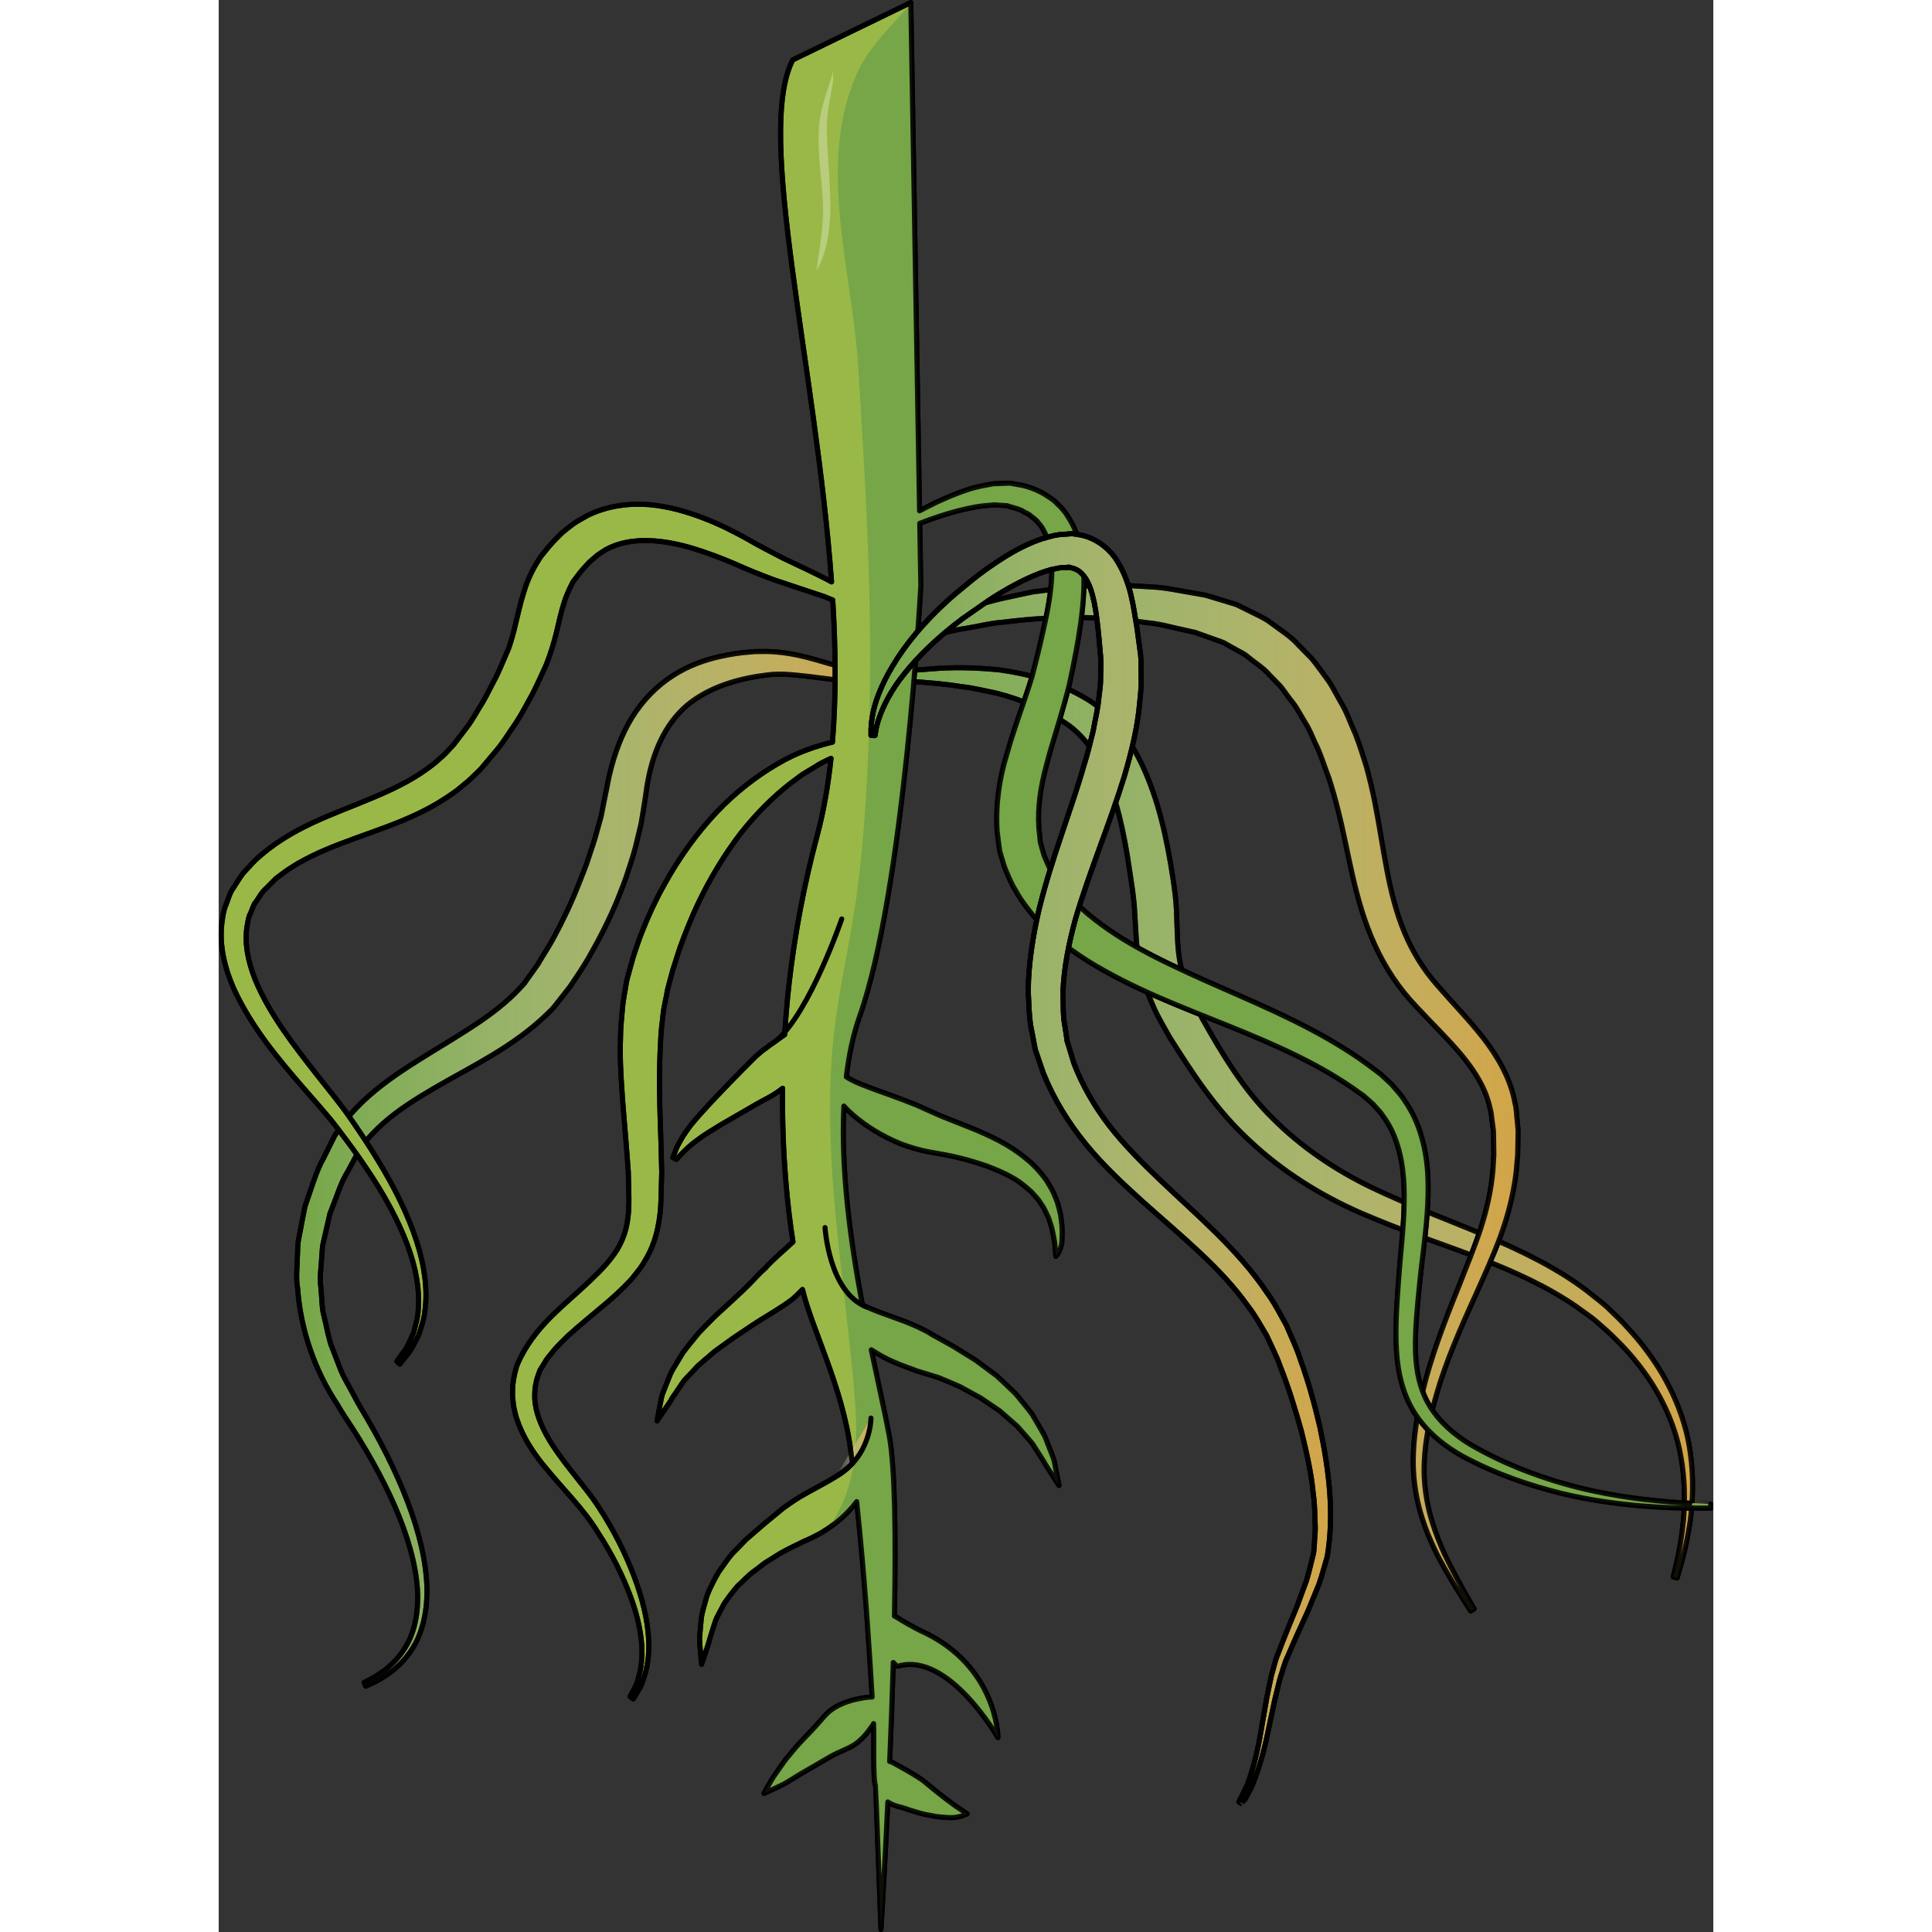 <?xml version="1.0" encoding="utf-8"?>
<!-- Created by: Science Figures, www.sciencefigures.org, Generator: Science Figures Editor -->
<!DOCTYPE svg PUBLIC "-//W3C//DTD SVG 1.1//EN" "http://www.w3.org/Graphics/SVG/1.1/DTD/svg11.dtd">
<svg version="1.1" id="Layer_1" xmlns="http://www.w3.org/2000/svg" xmlns:xlink="http://www.w3.org/1999/xlink" 
	 width="800px" height="800px" viewBox="0 0 301.193 389.331" enable-background="new 0 0 301.193 389.331"
	 xml:space="preserve">
<rect x="0" y="0" width="301.193" height="389.331" fill="#333333" stroke="none"/>
<g>
	
		<path fill="#76A647" stroke="#000000" stroke-width="1.02" stroke-linecap="round" stroke-linejoin="round" stroke-miterlimit="10" d="
		M136.397,136.409c0,0-1.079,0.268-3.097,0.772c-1.047,0.12-2.434,0.206-4.022,0.219c-1.532-0.105-3.342-0.166-5.271-0.445
		c-1.965-0.216-4.081-0.551-6.351-0.78c-2.25-0.248-4.684-0.492-7.046-0.167c-5.06,0.6-10.772,2.017-15.402,5.468
		c-4.604,3.434-7.513,9.166-8.746,16.063c-0.193,0.843-0.265,1.747-0.406,2.624c-0.152,0.981-0.304,1.97-0.46,2.964
		c-0.161,0.962-0.321,1.93-0.483,2.903c-0.25,1.038-0.503,2.08-0.756,3.128c-0.469,2.142-1.105,4.149-1.784,6.158
		c-0.613,2.043-1.439,4.017-2.224,6.03c-1.652,3.992-3.649,7.911-5.875,11.782c-1.121,1.932-2.412,3.803-3.67,5.687l-2.136,2.726
		l-1.076,1.361l-0.134,0.171l-0.269,0.294l-0.071,0.074l-0.292,0.284l-0.582,0.573c-6.972,6.765-15.311,10.59-22.783,14.968
		c-3.749,2.18-7.343,4.461-10.38,7.165c-1.494,1.361-2.925,2.779-4.025,4.373l-0.745,1.019l-0.781,1.441l-1.557,2.879
		c-1.174,1.925-1.785,3.797-2.489,5.662l-1.076,2.795l-0.672,2.962l-0.673,2.947c-0.253,0.979-0.192,1.989-0.308,2.979
		c-0.098,1.983-0.458,3.965-0.164,5.922l0.224,2.932c0.05,0.977,0.128,1.946,0.405,2.88c0.466,1.882,0.806,3.784,1.348,5.61
		c0.689,1.786,1.371,3.555,2.044,5.301c0.718,1.732,1.736,3.308,2.57,4.944c0.829,1.623,1.824,3.241,2.781,4.865
		c0.94,1.622,1.837,3.228,2.682,4.831c1.694,3.205,3.188,6.377,4.481,9.487c2.57,6.22,4.278,12.256,4.726,17.787
		c0.483,5.517-0.558,10.535-2.687,13.981c-2.139,3.452-4.82,5.306-6.638,6.337c-0.9,0.565-1.663,0.846-2.152,1.085
		c-0.494,0.23-0.75,0.345-0.75,0.345l-0.321-0.741c0,0,0.243-0.123,0.71-0.366c0.46-0.255,1.187-0.558,2.021-1.14
		c1.697-1.063,4.131-2.938,5.946-6.199c1.808-3.258,2.571-7.9,1.879-13.097c-0.658-5.207-2.556-10.94-5.326-16.854
		c-1.389-2.959-2.983-5.975-4.773-9.019c-0.894-1.524-1.839-3.05-2.823-4.583c-0.992-1.513-2.034-3.044-3.023-4.763
		c-4.333-6.518-7.356-14.629-7.999-23.333c-0.382-2.168-0.092-4.367-0.048-6.585c0.087-1.104,0.005-2.236,0.237-3.329l0.626-3.299
		l0.647-3.324l1.119-3.274c0.752-2.197,1.489-4.46,2.536-6.302l1.458-2.932l0.732-1.468l0.089-0.185
		c0.236-0.419,0.102-0.171,0.171-0.286l0.065-0.096l0.253-0.378l0.513-0.758c1.332-2.058,2.992-3.82,4.692-5.477
		c3.449-3.28,7.295-5.877,11.106-8.274c7.566-4.793,15.408-8.914,20.686-14.697l0.555-0.6l0.276-0.3l0.069-0.076
		c0.2-0.222-0.192,0.221-0.134,0.146l0.11-0.157l0.881-1.242l1.758-2.465c1.029-1.77,2.152-3.459,3.129-5.241
		c1.936-3.579,3.675-7.233,5.112-10.939c0.729-1.847,1.508-3.662,2.07-5.524c0.624-1.854,1.252-3.676,1.692-5.425
		c0.248-0.883,0.495-1.762,0.74-2.634c0.188-0.968,0.378-1.931,0.568-2.889c0.187-0.924,0.376-1.844,0.563-2.758
		c0.213-1.016,0.354-2.02,0.627-3.021c0.945-3.99,2.373-7.89,4.504-11.36c2.148-3.454,5.039-6.376,8.225-8.406
		c3.181-2.058,6.575-3.222,9.756-3.9c1.566-0.341,3.302-0.63,4.691-0.751c0.713-0.065,1.418-0.128,2.11-0.189
		c0.771-0.007,1.534-0.013,2.282-0.02c6.02,0.143,10.46,1.926,14.172,2.875c1.85,0.565,3.481,0.863,4.925,1.192
		c1.405,0.191,2.586,0.32,3.604,0.426c2.081-0.113,3.188-0.173,3.188-0.173L136.397,136.409z"/>
	<linearGradient id="SVGID_1_" gradientUnits="userSpaceOnUse" x1="15.721" y1="235.542" x2="136.397" y2="235.542">
		<stop  offset="0" style="stop-color:#E3E3E3;stop-opacity:0"/>
		<stop  offset="0.248" style="stop-color:#E2D5C0;stop-opacity:0.248"/>
		<stop  offset="0.794" style="stop-color:#DEB269;stop-opacity:0.794"/>
		<stop  offset="1" style="stop-color:#DDA447"/>
	</linearGradient>
	
		<path opacity="0.9" fill="url(#SVGID_1_)" stroke="#000000" stroke-width="1.02" stroke-linecap="round" stroke-linejoin="round" stroke-miterlimit="10" d="
		M136.397,136.409c0,0-1.079,0.268-3.097,0.772c-1.047,0.12-2.434,0.206-4.022,0.219c-1.532-0.105-3.342-0.166-5.271-0.445
		c-1.965-0.216-4.081-0.551-6.351-0.78c-2.25-0.248-4.684-0.492-7.046-0.167c-5.06,0.6-10.772,2.017-15.402,5.468
		c-4.604,3.434-7.513,9.166-8.746,16.063c-0.193,0.843-0.265,1.747-0.406,2.624c-0.152,0.981-0.304,1.97-0.46,2.964
		c-0.161,0.962-0.321,1.93-0.483,2.903c-0.25,1.038-0.503,2.08-0.756,3.128c-0.469,2.142-1.105,4.149-1.784,6.158
		c-0.613,2.043-1.439,4.017-2.224,6.03c-1.652,3.992-3.649,7.911-5.875,11.782c-1.121,1.932-2.412,3.803-3.67,5.687l-2.136,2.726
		l-1.076,1.361l-0.134,0.171l-0.269,0.294l-0.071,0.074l-0.292,0.284l-0.582,0.573c-6.972,6.765-15.311,10.59-22.783,14.968
		c-3.749,2.18-7.343,4.461-10.38,7.165c-1.494,1.361-2.925,2.779-4.025,4.373l-0.745,1.019l-0.781,1.441l-1.557,2.879
		c-1.174,1.925-1.785,3.797-2.489,5.662l-1.076,2.795l-0.672,2.962l-0.673,2.947c-0.253,0.979-0.192,1.989-0.308,2.979
		c-0.098,1.983-0.458,3.965-0.164,5.922l0.224,2.932c0.05,0.977,0.128,1.946,0.405,2.88c0.466,1.882,0.806,3.784,1.348,5.61
		c0.689,1.786,1.371,3.555,2.044,5.301c0.718,1.732,1.736,3.308,2.57,4.944c0.829,1.623,1.824,3.241,2.781,4.865
		c0.94,1.622,1.837,3.228,2.682,4.831c1.694,3.205,3.188,6.377,4.481,9.487c2.57,6.22,4.278,12.256,4.726,17.787
		c0.483,5.517-0.558,10.535-2.687,13.981c-2.139,3.452-4.82,5.306-6.638,6.337c-0.9,0.565-1.663,0.846-2.152,1.085
		c-0.494,0.23-0.75,0.345-0.75,0.345l-0.321-0.741c0,0,0.243-0.123,0.71-0.366c0.46-0.255,1.187-0.558,2.021-1.14
		c1.697-1.063,4.131-2.938,5.946-6.199c1.808-3.258,2.571-7.9,1.879-13.097c-0.658-5.207-2.556-10.94-5.326-16.854
		c-1.389-2.959-2.983-5.975-4.773-9.019c-0.894-1.524-1.839-3.05-2.823-4.583c-0.992-1.513-2.034-3.044-3.023-4.763
		c-4.333-6.518-7.356-14.629-7.999-23.333c-0.382-2.168-0.092-4.367-0.048-6.585c0.087-1.104,0.005-2.236,0.237-3.329l0.626-3.299
		l0.647-3.324l1.119-3.274c0.752-2.197,1.489-4.46,2.536-6.302l1.458-2.932l0.732-1.468l0.089-0.185
		c0.236-0.419,0.102-0.171,0.171-0.286l0.065-0.096l0.253-0.378l0.513-0.758c1.332-2.058,2.992-3.82,4.692-5.477
		c3.449-3.28,7.295-5.877,11.106-8.274c7.566-4.793,15.408-8.914,20.686-14.697l0.555-0.6l0.276-0.3l0.069-0.076
		c0.2-0.222-0.192,0.221-0.134,0.146l0.11-0.157l0.881-1.242l1.758-2.465c1.029-1.77,2.152-3.459,3.129-5.241
		c1.936-3.579,3.675-7.233,5.112-10.939c0.729-1.847,1.508-3.662,2.07-5.524c0.624-1.854,1.252-3.676,1.692-5.425
		c0.248-0.883,0.495-1.762,0.74-2.634c0.188-0.968,0.378-1.931,0.568-2.889c0.187-0.924,0.376-1.844,0.563-2.758
		c0.213-1.016,0.354-2.02,0.627-3.021c0.945-3.99,2.373-7.89,4.504-11.36c2.148-3.454,5.039-6.376,8.225-8.406
		c3.181-2.058,6.575-3.222,9.756-3.9c1.566-0.341,3.302-0.63,4.691-0.751c0.713-0.065,1.418-0.128,2.11-0.189
		c0.771-0.007,1.534-0.013,2.282-0.02c6.02,0.143,10.46,1.926,14.172,2.875c1.85,0.565,3.481,0.863,4.925,1.192
		c1.405,0.191,2.586,0.32,3.604,0.426c2.081-0.113,3.188-0.173,3.188-0.173L136.397,136.409z"/>
	
		<path fill="#76A647" stroke="#000000" stroke-width="1.02" stroke-linecap="round" stroke-linejoin="round" stroke-miterlimit="10" d="
		M131.833,136.053c0,0,1.068-0.145,3.07-0.416c1.998-0.272,4.953-0.594,8.752-0.845c3.796-0.337,8.468-0.338,13.885,0.226
		c5.409,0.793,11.497,2.251,17.718,6.029c1.212,0.737,3.005,2.163,4.313,3.519c1.348,1.352,2.572,2.854,3.643,4.457
		c2.14,3.226,3.757,6.802,5.052,10.505c1.309,3.703,2.241,7.566,2.999,11.482c0.385,1.958,0.725,3.93,1.013,5.91l0.222,1.484
		l0.205,1.607c0.123,0.95,0.218,2.014,0.284,3.165c0.196,4.341,0.113,8.116,0.882,11.476c0.269,0.848,0.393,1.495,0.788,2.497
		l1.09,2.937c0.337,1.053,0.793,1.789,1.203,2.64l1.249,2.522c4.016,7.188,8.438,14.461,14.138,20.061
		c5.759,5.804,12.684,10.487,20.07,14.033c3.651,1.731,7.564,3.421,11.361,4.963c3.774,1.547,7.608,3.035,11.345,4.625
		c7.47,3.147,14.709,6.662,20.759,11.309c1.474,1.232,2.989,2.264,4.353,3.614c1.295,1.227,2.565,2.454,3.778,3.826
		c2.459,2.627,4.51,5.389,6.281,8.193c3.485,5.637,5.535,11.493,6.246,16.798c0.773,5.304,0.486,9.972,0.018,13.734
		c-0.565,3.756-1.247,6.656-1.797,8.604c-0.563,1.942-0.862,2.979-0.862,2.979l-0.774-0.227c0,0,0.248-1.037,0.711-2.983
		c0.453-1.947,0.987-4.83,1.367-8.526c0.284-3.688,0.343-8.218-0.633-13.238c-0.917-5.025-3.116-10.44-6.644-15.592
		c-1.784-2.552-3.873-5.105-6.27-7.431c-1.14-1.184-2.461-2.347-3.823-3.521c-1.235-1.125-2.787-2.083-4.19-3.151
		c-5.88-4.053-12.815-7.231-20.264-10.04c-3.717-1.427-7.56-2.764-11.501-4.216c-3.923-1.441-7.764-2.931-11.808-4.679
		c-7.959-3.483-15.643-8.256-22.208-14.418c-6.825-6.221-11.604-13.666-16.217-20.944c-1.084-1.999-2.418-4.159-3.236-6.085
		l-1.222-2.885c-0.399-0.917-0.813-2.285-1.165-3.406c-1.192-4.719-1.14-9.204-1.424-12.872l-0.08-1.333l-0.157-1.483l-0.163-1.354
		l-0.207-1.455c-0.29-1.91-0.575-3.801-0.86-5.673c-0.619-3.699-1.358-7.241-2.303-10.558c-1.937-6.626-4.88-12.248-9.356-15.632
		c-4.597-3.284-9.955-5.388-14.773-6.617c-2.469-0.494-4.773-1.084-6.985-1.299c-2.187-0.355-4.227-0.589-6.081-0.734
		c-3.71-0.363-6.652-0.43-8.672-0.581c-2.016-0.125-3.091-0.192-3.091-0.192L131.833,136.053z"/>
	<linearGradient id="SVGID_2_" gradientUnits="userSpaceOnUse" x1="131.833" y1="226.274" x2="297.01" y2="226.274">
		<stop  offset="0" style="stop-color:#E3E3E3;stop-opacity:0"/>
		<stop  offset="0.248" style="stop-color:#E2D5C0;stop-opacity:0.248"/>
		<stop  offset="0.794" style="stop-color:#DEB269;stop-opacity:0.794"/>
		<stop  offset="1" style="stop-color:#DDA447"/>
	</linearGradient>
	
		<path opacity="0.9" fill="url(#SVGID_2_)" stroke="#000000" stroke-width="1.02" stroke-linecap="round" stroke-linejoin="round" stroke-miterlimit="10" d="
		M131.833,136.053c0,0,1.068-0.145,3.07-0.416c1.998-0.272,4.953-0.594,8.752-0.845c3.796-0.337,8.468-0.338,13.885,0.226
		c5.409,0.793,11.497,2.251,17.718,6.029c1.212,0.737,3.005,2.163,4.313,3.519c1.348,1.352,2.572,2.854,3.643,4.457
		c2.14,3.226,3.757,6.802,5.052,10.505c1.309,3.703,2.241,7.566,2.999,11.482c0.385,1.958,0.725,3.93,1.013,5.91l0.222,1.484
		l0.205,1.607c0.123,0.95,0.218,2.014,0.284,3.165c0.196,4.341,0.113,8.116,0.882,11.476c0.269,0.848,0.393,1.495,0.788,2.497
		l1.09,2.937c0.337,1.053,0.793,1.789,1.203,2.64l1.249,2.522c4.016,7.188,8.438,14.461,14.138,20.061
		c5.759,5.804,12.684,10.487,20.07,14.033c3.651,1.731,7.564,3.421,11.361,4.963c3.774,1.547,7.608,3.035,11.345,4.625
		c7.47,3.147,14.709,6.662,20.759,11.309c1.474,1.232,2.989,2.264,4.353,3.614c1.295,1.227,2.565,2.454,3.778,3.826
		c2.459,2.627,4.51,5.389,6.281,8.193c3.485,5.637,5.535,11.493,6.246,16.798c0.773,5.304,0.486,9.972,0.018,13.734
		c-0.565,3.756-1.247,6.656-1.797,8.604c-0.563,1.942-0.862,2.979-0.862,2.979l-0.774-0.227c0,0,0.248-1.037,0.711-2.983
		c0.453-1.947,0.987-4.83,1.367-8.526c0.284-3.688,0.343-8.218-0.633-13.238c-0.917-5.025-3.116-10.44-6.644-15.592
		c-1.784-2.552-3.873-5.105-6.27-7.431c-1.14-1.184-2.461-2.347-3.823-3.521c-1.235-1.125-2.787-2.083-4.19-3.151
		c-5.88-4.053-12.815-7.231-20.264-10.04c-3.717-1.427-7.56-2.764-11.501-4.216c-3.923-1.441-7.764-2.931-11.808-4.679
		c-7.959-3.483-15.643-8.256-22.208-14.418c-6.825-6.221-11.604-13.666-16.217-20.944c-1.084-1.999-2.418-4.159-3.236-6.085
		l-1.222-2.885c-0.399-0.917-0.813-2.285-1.165-3.406c-1.192-4.719-1.14-9.204-1.424-12.872l-0.08-1.333l-0.157-1.483l-0.163-1.354
		l-0.207-1.455c-0.29-1.91-0.575-3.801-0.86-5.673c-0.619-3.699-1.358-7.241-2.303-10.558c-1.937-6.626-4.88-12.248-9.356-15.632
		c-4.597-3.284-9.955-5.388-14.773-6.617c-2.469-0.494-4.773-1.084-6.985-1.299c-2.187-0.355-4.227-0.589-6.081-0.734
		c-3.71-0.363-6.652-0.43-8.672-0.581c-2.016-0.125-3.091-0.192-3.091-0.192L131.833,136.053z"/>
	
		<path fill="#76A647" stroke="#000000" stroke-width="1.02" stroke-linecap="round" stroke-linejoin="round" stroke-miterlimit="10" d="
		M131.688,130.967c0,0,1.021-0.55,2.939-1.583c1.913-1.054,4.704-2.536,8.577-4.035c3.8-1.709,8.57-3.211,14.162-4.634
		c1.409-0.305,2.864-0.622,4.364-0.947c0.753-0.159,1.517-0.319,2.289-0.483c0.784-0.101,1.578-0.204,2.384-0.306
		c3.224-0.407,6.618-0.957,10.212-0.933c1.794-0.035,3.627-0.159,5.498-0.119c1.877,0.113,3.783,0.229,5.729,0.348
		c1.948,0.068,3.908,0.406,5.903,0.775c0.998,0.174,2.005,0.351,3.019,0.526l1.525,0.27l0.382,0.067l0.097,0.018
		c-0.197-0.063,0.376,0.103,0.349,0.097l0.178,0.053l0.714,0.214c0.952,0.287,1.91,0.575,2.876,0.866
		c0.988,0.349,1.873,0.44,2.99,1.059c1.07,0.529,2.148,1.062,3.229,1.597c1.089,0.54,2.189,1.084,3.078,1.81
		c1.852,1.403,3.914,2.637,5.471,4.431l2.499,2.544c0.789,0.884,1.444,1.872,2.173,2.813c0.677,0.975,1.465,1.9,2.031,2.938
		l1.733,3.111c1.261,2.047,1.974,4.299,2.978,6.464c0.873,2.228,1.528,4.413,2.275,6.787c0.567,2.115,1.141,4.491,1.606,6.833
		c1.832,9.19,2.638,18.302,5.958,26.263c1.642,3.975,3.891,7.634,6.746,10.84c3.025,3.505,6.177,6.693,9.167,10.504
		c2.922,3.757,5.546,8.251,6.394,13.135c0.33,1.188,0.302,2.41,0.463,3.604l0.166,1.801l-0.014,1.752l-0.069,3.305
		c-0.103,1.157-0.204,2.31-0.307,3.462c-0.539,4.537-1.683,8.867-3.152,12.903c-1.482,4.031-3.184,7.751-4.812,11.403
		c-3.306,7.23-6.251,14.04-8.126,20.618c-1.893,6.562-2.857,12.781-2.291,18.266c0.507,5.414,2.271,10.034,3.901,13.665
		c1.729,3.62,3.292,6.384,4.357,8.268c1.078,1.878,1.654,2.878,1.654,2.878l-0.688,0.421c0,0-0.621-0.979-1.784-2.811
		c-1.152-1.841-2.842-4.552-4.766-8.156c-1.825-3.652-3.864-8.272-4.667-14.087c-0.842-5.736-0.108-12.34,1.551-19.171
		c1.633-6.861,4.373-14.023,7.358-21.39c1.437-3.685,3.002-7.457,4.28-11.304c1.264-3.853,2.166-7.852,2.519-11.945l0.179-3.053
		l-0.04-3.278l-0.036-1.558l-0.199-1.499c-0.179-0.994-0.159-2.037-0.479-2.995c-0.818-3.961-3.009-7.456-5.74-10.761
		c-2.73-3.278-6.141-6.543-9.248-9.911c-3.402-3.567-6.21-7.806-8.246-12.318c-4.164-9.085-5.228-18.673-7.419-27.195
		c-0.519-2.106-1.095-4.117-1.801-6.334c-0.729-1.885-1.399-4.003-2.205-5.905c-0.933-1.853-1.6-3.867-2.722-5.546l-1.531-2.604
		c-0.493-0.878-1.179-1.585-1.742-2.388c-0.595-0.771-1.12-1.608-1.758-2.324l-2-2.038c-1.234-1.47-2.854-2.412-4.271-3.597
		c-0.711-0.638-1.48-1.007-2.233-1.403l-2.232-1.246c-0.628-0.468-1.786-0.733-2.678-1.092c-0.949-0.338-1.891-0.674-2.829-1.007
		l-0.702-0.25l-0.173-0.062c-0.085-0.027,0.426,0.123,0.168,0.05l-0.083-0.019l-0.346-0.077l-1.368-0.305
		c-0.908-0.205-1.813-0.409-2.707-0.611c-1.79-0.428-3.561-0.833-5.354-0.976c-1.781-0.239-3.531-0.475-5.249-0.705
		c-1.73-0.162-3.444-0.163-5.121-0.254c-6.705-0.321-12.915,0.179-18.394,0.85c-2.768,0.197-5.27,0.888-7.646,1.256
		c-2.396,0.343-4.499,0.926-6.43,1.411c-1.924,0.522-3.684,0.841-5.17,1.386c-1.494,0.5-2.767,0.926-3.799,1.272
		c-2.074,0.667-3.18,1.023-3.18,1.023L131.688,130.967z"/>
	<linearGradient id="SVGID_3_" gradientUnits="userSpaceOnUse" x1="131.688" y1="221.279" x2="261.842" y2="221.279">
		<stop  offset="0" style="stop-color:#E3E3E3;stop-opacity:0"/>
		<stop  offset="0.248" style="stop-color:#E2D5C0;stop-opacity:0.248"/>
		<stop  offset="0.794" style="stop-color:#DEB269;stop-opacity:0.794"/>
		<stop  offset="1" style="stop-color:#DDA447"/>
	</linearGradient>
	
		<path opacity="0.9" fill="url(#SVGID_3_)" stroke="#000000" stroke-width="1.02" stroke-linecap="round" stroke-linejoin="round" stroke-miterlimit="10" d="
		M131.688,130.967c0,0,1.021-0.55,2.939-1.583c1.913-1.054,4.704-2.536,8.577-4.035c3.8-1.709,8.57-3.211,14.162-4.634
		c1.409-0.305,2.864-0.622,4.364-0.947c0.753-0.159,1.517-0.319,2.289-0.483c0.784-0.101,1.578-0.204,2.384-0.306
		c3.224-0.407,6.618-0.957,10.212-0.933c1.794-0.035,3.627-0.159,5.498-0.119c1.877,0.113,3.783,0.229,5.729,0.348
		c1.948,0.068,3.908,0.406,5.903,0.775c0.998,0.174,2.005,0.351,3.019,0.526l1.525,0.27l0.382,0.067l0.097,0.018
		c-0.197-0.063,0.376,0.103,0.349,0.097l0.178,0.053l0.714,0.214c0.952,0.287,1.91,0.575,2.876,0.866
		c0.988,0.349,1.873,0.44,2.99,1.059c1.07,0.529,2.148,1.062,3.229,1.597c1.089,0.54,2.189,1.084,3.078,1.81
		c1.852,1.403,3.914,2.637,5.471,4.431l2.499,2.544c0.789,0.884,1.444,1.872,2.173,2.813c0.677,0.975,1.465,1.9,2.031,2.938
		l1.733,3.111c1.261,2.047,1.974,4.299,2.978,6.464c0.873,2.228,1.528,4.413,2.275,6.787c0.567,2.115,1.141,4.491,1.606,6.833
		c1.832,9.19,2.638,18.302,5.958,26.263c1.642,3.975,3.891,7.634,6.746,10.84c3.025,3.505,6.177,6.693,9.167,10.504
		c2.922,3.757,5.546,8.251,6.394,13.135c0.33,1.188,0.302,2.41,0.463,3.604l0.166,1.801l-0.014,1.752l-0.069,3.305
		c-0.103,1.157-0.204,2.31-0.307,3.462c-0.539,4.537-1.683,8.867-3.152,12.903c-1.482,4.031-3.184,7.751-4.812,11.403
		c-3.306,7.23-6.251,14.04-8.126,20.618c-1.893,6.562-2.857,12.781-2.291,18.266c0.507,5.414,2.271,10.034,3.901,13.665
		c1.729,3.62,3.292,6.384,4.357,8.268c1.078,1.878,1.654,2.878,1.654,2.878l-0.688,0.421c0,0-0.621-0.979-1.784-2.811
		c-1.152-1.841-2.842-4.552-4.766-8.156c-1.825-3.652-3.864-8.272-4.667-14.087c-0.842-5.736-0.108-12.34,1.551-19.171
		c1.633-6.861,4.373-14.023,7.358-21.39c1.437-3.685,3.002-7.457,4.28-11.304c1.264-3.853,2.166-7.852,2.519-11.945l0.179-3.053
		l-0.04-3.278l-0.036-1.558l-0.199-1.499c-0.179-0.994-0.159-2.037-0.479-2.995c-0.818-3.961-3.009-7.456-5.74-10.761
		c-2.73-3.278-6.141-6.543-9.248-9.911c-3.402-3.567-6.21-7.806-8.246-12.318c-4.164-9.085-5.228-18.673-7.419-27.195
		c-0.519-2.106-1.095-4.117-1.801-6.334c-0.729-1.885-1.399-4.003-2.205-5.905c-0.933-1.853-1.6-3.867-2.722-5.546l-1.531-2.604
		c-0.493-0.878-1.179-1.585-1.742-2.388c-0.595-0.771-1.12-1.608-1.758-2.324l-2-2.038c-1.234-1.47-2.854-2.412-4.271-3.597
		c-0.711-0.638-1.48-1.007-2.233-1.403l-2.232-1.246c-0.628-0.468-1.786-0.733-2.678-1.092c-0.949-0.338-1.891-0.674-2.829-1.007
		l-0.702-0.25l-0.173-0.062c-0.085-0.027,0.426,0.123,0.168,0.05l-0.083-0.019l-0.346-0.077l-1.368-0.305
		c-0.908-0.205-1.813-0.409-2.707-0.611c-1.79-0.428-3.561-0.833-5.354-0.976c-1.781-0.239-3.531-0.475-5.249-0.705
		c-1.73-0.162-3.444-0.163-5.121-0.254c-6.705-0.321-12.915,0.179-18.394,0.85c-2.768,0.197-5.27,0.888-7.646,1.256
		c-2.396,0.343-4.499,0.926-6.43,1.411c-1.924,0.522-3.684,0.841-5.17,1.386c-1.494,0.5-2.767,0.926-3.799,1.272
		c-2.074,0.667-3.18,1.023-3.18,1.023L131.688,130.967z"/>
	
		<path fill="#9AB847" stroke="#000000" stroke-width="1.02" stroke-linecap="round" stroke-linejoin="round" stroke-miterlimit="10" d="
		M297.021,302.946c-2.384-0.063-5.883-0.331-10.3-0.847c-4.406-0.568-9.753-1.427-15.688-3.115
		c-5.917-1.721-12.415-4.152-18.919-7.962c-3.145-1.925-6.083-4.431-8.06-7.667c-1.996-3.226-2.812-7.188-2.892-11.382
		c-0.078-4.205,0.383-8.636,0.836-13.229c0.428-4.516,1.166-9.192,1.521-14.104c0.339-4.877,0.417-10.098-1.069-15.334
		c-0.709-2.604-1.837-5.193-3.446-7.488c-0.709-1.174-1.778-2.277-2.732-3.383l-1.378-1.284l-0.346-0.322l-0.17-0.157l-0.087-0.083
		l-0.25-0.2l-0.784-0.59c-8.316-6.456-17.913-10.919-27.294-15.039c-4.719-2.074-9.366-4.086-13.872-6.257
		c-4.516-2.146-8.86-4.464-12.761-7.164c-3.895-2.685-7.402-5.73-9.895-9.206c-1.278-1.68-2.286-3.669-2.912-5.273
		c-0.198-0.349-0.355-0.971-0.516-1.56l-0.445-1.604c-0.003-0.029-0.022-0.117-0.007-0.069l-0.019-0.19l-0.034-0.378l-0.07-0.757
		l-0.161-1.501c-0.269-4.056,0.342-8.267,1.516-12.534c1.082-4.275,2.521-8.428,3.738-12.934c0.297-1.123,0.636-2.267,0.889-3.348
		c0.223-1.06,0.442-2.114,0.661-3.158c0.466-2.221,0.806-4.18,1.186-6.307c0.681-4.188,1.19-8.374,1.094-12.549
		c-0.083-4.135-0.924-8.481-3.348-12.068c-0.547-0.92-1.287-1.695-2.057-2.421c-0.704-0.798-1.624-1.288-2.458-1.852
		c-1.677-1.021-3.915-1.783-5.263-1.939l-1.142-0.216l-0.282-0.053c0.043,0.004-0.615-0.104-0.376-0.056l-0.081,0.002l-0.164,0.005
		l-0.646,0.02c-0.854,0.035-1.694,0.071-2.519,0.105c-1.551,0.298-3.066,0.547-4.42,0.965c-2.72,0.842-5.052,1.875-7.125,2.838
		c-1.173,0.571-2.236,1.117-3.239,1.646L139.476,0.51l-23.798,11.563c-7.594,14.872,4.641,61.397,7.828,105.188
		c-2.813-1.547-6.26-3.092-9.741-4.765c-2.294-1.233-4.644-2.36-7.287-3.915c-2.699-1.496-5.569-2.955-8.808-4.188
		c-3.225-1.23-6.775-2.304-10.753-2.683c-3.944-0.339-8.441,0.126-12.563,2.151c-0.977,0.568-2.008,1.097-2.945,1.751
		c-0.875,0.708-1.855,1.362-2.649,2.168c-0.782,0.827-1.584,1.597-2.342,2.511l-0.918,1.135c-0.313,0.41-0.594,0.666-0.958,1.302
		c-1.487,2.303-2.418,4.475-3.049,6.599c-0.708,2.162-1.113,4.202-1.6,6.123c-0.408,1.884-0.979,3.813-1.458,5.211
		c-0.83,1.874-1.622,3.874-2.492,5.682c-0.932,1.706-1.744,3.468-2.742,5.188c-1.079,1.663-2.013,3.511-3.215,5.063l-1.792,2.358
		l-0.837,1.098l-1.102,1.18c-0.757,0.868-1.437,1.418-2.11,2.01c-0.627,0.615-1.479,1.182-2.25,1.773
		c-3.184,2.31-6.896,4.099-10.821,5.736c-7.825,3.341-16.619,5.921-23.82,12.712l-2.185,2.343c-0.726,0.875-1.431,2.09-2.11,3.135
		c-0.779,1.058-1.018,2.261-1.491,3.396c-0.508,1.126-0.629,2.346-0.803,3.545c-0.61,4.832,0.655,9.41,2.376,13.352
		c3.637,7.878,8.89,14.04,13.774,19.721c2.445,2.841,4.918,5.517,6.976,8.222c2.12,2.783,4.123,5.473,5.909,8.162
		c3.625,5.33,6.449,10.537,8.278,15.397c1.841,4.849,2.562,9.382,2.244,13.05c-0.045,1.861-0.619,3.412-0.95,4.81
		c-0.616,1.282-1.058,2.439-1.592,3.271c-1.16,1.617-1.781,2.48-1.781,2.48l0.6,0.542c0,0,0.69-0.871,1.981-2.507
		c0.603-0.851,1.135-2.04,1.847-3.385c0.426-1.455,1.108-3.102,1.252-5.069c0.521-3.893-0.031-8.717-1.71-13.851
		c-1.668-5.145-4.336-10.648-7.786-16.263c-1.695-2.829-3.623-5.684-5.631-8.589c-2.068-2.988-4.412-5.77-6.707-8.7
		c-4.549-5.834-9.454-12.014-12.393-19.123c-1.402-3.528-2.208-7.291-1.624-10.796c0.166-0.869,0.246-1.763,0.676-2.556
		c0.385-0.781,0.561-1.729,1.126-2.352c0.526-0.695,0.832-1.379,1.477-2.125l2.263-2.266l0.278-0.28
		c0.008-0.007,0.003,0,0.014-0.011l0.076-0.055l0.592-0.442l1.182-0.888c0.805-0.574,1.675-1.072,2.507-1.617
		c1.755-0.985,3.568-1.902,5.483-2.711c3.815-1.635,7.898-2.979,12.056-4.542c4.155-1.543,8.428-3.356,12.379-5.975
		c0.979-0.683,1.958-1.281,2.929-2.127c0.984-0.795,1.971-1.617,2.667-2.344l1.158-1.124c0.556-0.572,0.8-0.92,1.213-1.391
		l2.233-2.656c1.495-1.771,2.603-3.698,3.91-5.538c1.237-1.88,2.258-3.933,3.36-5.892c0.994-1.947,1.784-3.808,2.679-5.697
		c0.979-2.478,1.568-4.494,2.086-6.581c0.497-2.03,0.881-3.965,1.42-5.609c0.495-1.721,1.2-3.185,1.742-4.24
		c0.061-0.257,0.469-0.71,0.737-1.083l0.884-1.16c0.466-0.591,1.05-1.168,1.555-1.762c0.531-0.575,1.14-1.008,1.692-1.535
		c0.587-0.462,1.234-0.81,1.833-1.24c5.123-2.856,11.804-2.036,17.624-0.302c2.928,0.89,5.778,1.976,8.411,3.103
		c2.629,1.194,5.45,2.317,7.989,3.254c2.501,0.835,4.843,1.617,7.01,2.339c1.063,0.352,2.083,0.691,3.057,1.015
		c0.605,0.248,1.156,0.473,1.725,0.707c0.604,9.869,0.688,19.538-0.057,28.628c-3.199,0.785-7.134,2.015-11.143,4.415
		c-4.026,2.35-8.297,5.557-12.248,9.739c-3.944,4.182-7.628,9.242-10.756,15.013c-1.594,2.869-2.999,5.94-4.262,9.152
		c-0.646,1.601-1.171,3.27-1.735,4.94l-0.715,2.565l-0.352,1.293l-0.177,0.65l-0.023,0.081l-0.065,0.302l-0.029,0.158l-0.058,0.313
		c-0.252,1.742-0.631,3.257-0.774,5.223c-0.157,1.896-0.383,3.87-0.373,5.664c-0.147,3.684,0.05,7.357,0.303,10.988
		c0.239,3.649,0.589,7.259,0.871,10.861l0.392,5.252l0.122,5.386c0.028,3.497-0.374,6.493-1.779,9.18
		c-0.634,1.35-1.645,2.671-2.631,3.836c-1.215,1.414-2.415,2.563-3.599,3.692c-5.046,4.847-11.175,9.056-14.484,16.715
		c-0.484,1.415-1.034,3.807-0.952,5.648c-0.069,0.971,0.15,1.921,0.226,2.869c0.234,0.91,0.374,1.856,0.713,2.707
		c1.194,3.486,3.125,6.381,5.138,8.895c4.082,5.051,8.259,9.021,11.027,13.599c2.955,4.478,5.125,8.938,6.651,13.014
		c1.521,4.08,2.271,7.839,2.318,10.938c0.063,3.112-0.645,5.465-1.223,7.006c-0.737,1.47-1.184,2.239-1.184,2.239l0.657,0.469
		c0,0,0.521-0.778,1.395-2.313c0.713-1.601,1.605-4.09,1.718-7.391c0.132-3.284-0.442-7.262-1.781-11.585
		c-1.349-4.317-3.336-9.042-6.138-13.857c-1.393-2.408-3.003-4.924-4.876-7.244c-1.831-2.35-3.765-4.682-5.515-7.153
		c-1.752-2.47-3.289-5.11-4.118-7.894c-0.413-1.389-0.616-2.811-0.537-4.226c0.024-0.721,0.098-1.413,0.261-2.026
		c0.051-0.573,0.402-1.452,0.676-2.247l0.09-0.253l0.031-0.05l0.298-0.48l0.594-0.967c0.347-0.659,0.84-1.272,1.363-1.876
		c0.934-1.253,2.168-2.384,3.326-3.557c2.499-2.273,5.235-4.46,8.048-6.849c1.468-1.285,2.902-2.587,4.1-3.867l0.476-0.482
		l0.119-0.121c0.21-0.229,0.126-0.15,0.205-0.24l0.236-0.297l0.948-1.202c0.665-0.769,1.191-1.682,1.717-2.599
		c2.16-3.688,2.85-8.132,2.95-11.883l0.145-5.538l-0.142-5.64c-0.124-3.644-0.266-7.248-0.287-10.766
		c-0.059-3.531,0.031-6.98,0.229-10.32c0.042-1.722,0.292-3.217,0.448-4.774c0.114-1.498,0.611-3.334,0.886-4.963l0.056-0.315
		l0.01-0.053l0.008-0.032l0.155-0.584l0.311-1.162l0.624-2.308c0.52-1.503,0.939-3.026,1.464-4.496
		c1.059-2.938,2.22-5.773,3.474-8.478c2.555-5.386,5.525-10.213,8.685-14.339c3.218-4.08,6.626-7.426,9.962-10.022
		c0.85-0.633,1.674-1.246,2.465-1.838c0.849-0.509,1.668-1,2.452-1.472c1.111-0.76,2.25-1.271,3.317-1.767
		c-0.578,5.44-1.473,10.65-2.781,15.528c-2.782,10.381-4.557,20.3-5.625,29.508c-0.426,3.673-0.714,7.204-0.937,10.635
		c-0.491,0.353-1.034,0.736-1.631,1.16c-0.574,0.474-1.374,0.922-2,1.472c-0.794,0.496-1.436,1.102-2.215,1.772
		c-1.408,1.39-11.671,11.636-13.787,14.813c-0.556,0.761-1.019,1.495-1.382,2.179c-0.386,0.663-0.71,1.236-0.889,1.771
		c-0.399,1.014-0.628,1.592-0.628,1.592l0.71,0.384c0,0,0.405-0.431,1.113-1.187c0.722-0.723,1.737-1.744,3.158-2.749
		c1.359-1.049,3.128-2.081,4.978-3.216c1.928-1.112,3.988-2.302,6.045-3.488c1.989-1.223,4.282-2.155,6.118-3.694
		c-0.155,13.479,1.028,24.211,2.09,30.947c-1.729,1.663-3.761,3.26-5.697,5.396l0.222-0.208c-1.133,1-2.165,2.124-3.224,3.236
		c-1.105,1.11-2.246,2.197-3.404,3.253l-3.547,3.257c-1.171,1.146-2.316,2.333-3.438,3.516c-1.05,1.313-2.119,2.58-3.113,3.903
		l-1.297,2.164c-0.404,0.73-0.895,1.398-1.219,2.17l-0.926,2.318c-0.276,0.778-0.66,1.504-0.838,2.307
		c-0.348,1.611-0.617,3.221-0.911,4.781l2.739-4.041c0.318-0.688,0.831-1.285,1.23-1.924l1.262-1.865
		c0.427-0.61,1.015-1.118,1.507-1.676l1.526-1.621c1.116-1.007,2.289-1.958,3.404-2.923l3.697-2.67l3.869-2.587
		c2.617-1.747,5.504-3.281,8.132-5.289l0.225-0.208c0.575-0.521,1.149-1.081,1.715-1.685c1.912,8.045,8.062,19.57,9.716,32.417
		c0.111,0.859,0.216,1.733,0.324,2.604c-0.276,0.303-0.581,0.614-0.911,0.914c-0.72,0.603-1.489,1.212-2.486,1.813
		c-1.91,1.233-4.426,2.438-7.206,4.071c-0.679,0.44-1.402,0.87-2.118,1.388l-1.245,0.889l-1.026,0.849
		c-1.368,1.139-2.769,2.242-4.261,3.57l-2.187,1.892c-0.673,0.697-1.343,1.39-2.01,2.079c-1.394,1.273-2.394,3.005-3.483,4.445
		c-0.923,1.599-1.749,3.211-2.351,4.761c-0.419,1.639-0.966,3.123-1.14,4.544c-0.129,1.412-0.245,2.709-0.35,3.857
		c-0.014,1.136,0.121,2.125,0.177,2.933c0.141,1.598,0.222,2.515,0.222,2.515s1.441-4.159,1.67-5.194
		c0.315-1.006,0.673-2.137,1.06-3.374c0.421-1.208,1.198-2.373,1.809-3.646c0.813-1.176,1.696-2.38,2.694-3.533
		c1.183-1.046,2.165-2.24,3.56-3.184l1.968-1.504l2.128-1.336c1.348-0.89,3.008-1.691,4.619-2.474l1.193-0.588l0.151-0.071
		l0.074-0.037l0.037-0.019c-0.067,0.042,0.176-0.104-0.145,0.093l0.021-0.009l0.291-0.132l0.581-0.271
		c0.79-0.348,1.556-0.771,2.33-1.185c2.836-1.668,5.402-3.854,7.216-6.328c0.795,7.437,1.463,15.114,2.027,22.691
		c-0.003,0.026-0.014,0.047-0.014,0.076c0.014,0.206,0.045,0.463,0.068,0.694c0.395,5.41,0.737,10.753,1.035,15.911
		c-0.019,0-0.031,0-0.05,0c-1.028,0.018-2.357,0.256-3.82,0.607c-1.418,0.395-3.032,0.991-4.476,2.068
		c-0.71,0.539-1.353,1.258-1.984,2c-0.631,0.746-1.289,1.46-1.968,2.179c-1.359,1.421-2.742,2.799-3.9,4.269
		c-0.584,0.727-1.192,1.362-1.67,2.091c-0.492,0.697-0.958,1.356-1.388,1.965c-0.867,1.191-1.46,2.313-1.887,3.055
		c-0.414,0.752-0.65,1.182-0.65,1.182s3.313-1.467,4.56-2.187c1.217-0.748,2.585-1.624,4.129-2.498
		c1.517-0.877,3.135-1.817,4.756-2.756c1.622-0.95,3.521-1.506,4.976-2.503c1.433-1.016,2.507-2.376,3.385-3.663
		c0.104-0.151,0.188-0.303,0.28-0.451c0.139,2.652-0.176,11.318,0.387,12.529c0.055,0.129,1.094,28.952,1.094,28.952
		s0.69-10.942,1.389-25.693c0.012,0.009,0.021,0.019,0.031,0.026c1.183,0.85,2.862,0.992,4.221,1.558
		c1.439,0.419,2.816,0.916,4.194,1.102c0.681,0.112,1.31,0.278,1.947,0.318c0.623,0.049,1.211,0.097,1.757,0.138
		c2.162,0.164,3.807-0.739,3.807-0.739s-0.292-0.204-0.798-0.563c-0.494-0.39-1.244-0.771-2.063-1.415
		c-1.668-1.204-3.752-2.86-5.683-4.481c-0.931-0.866-6.606-4.047-6.881-4.076c-0.059-0.01-0.105-0.01-0.165-0.018
		c0.275-6.394,0.531-13.193,0.726-19.952c0.331,0.248,0.612,0.835,1.007,0.721c10.198-2.921,20.085,14.41,20.085,14.41
		s-0.05-14.546-15.62-21.548c-0.945-0.426-4.052-2.187-4.607-2.595c-0.198-0.124-0.417-0.233-0.637-0.348
		c0.307-15.772,0.149-30.049-1.077-36.533c-0.857-4.532-2.191-10.435-3.583-17.117c1.108,0.702,2.224,1.347,3.342,1.902
		c1.853,0.889,3.773,1.584,5.359,2.146l0.326,0.145l4.531,1.392c1.455,0.577,2.887,1.219,4.335,1.845l4.116,2.248l3.88,2.622
		l3.529,3.09c1.013,1.178,2.101,2.335,3.104,3.57l1.276,2.013c0.414,0.682,0.896,1.345,1.266,2.058l2.761,4.299l-0.987-5.003
		c-0.239-0.818-0.594-1.601-0.894-2.409l-0.95-2.428c-0.806-1.528-1.727-3.016-2.612-4.547c-1.051-1.393-2.189-2.731-3.312-4.107
		c-1.267-1.2-2.522-2.45-3.843-3.625l-4.23-3.135l-4.462-2.768l-4.587-2.549l0.326,0.145c-2.002-1.182-3.802-1.939-5.604-2.652
		l-5.221-1.903c-0.818-0.323-1.636-0.644-2.394-0.999c-0.318-0.116-0.579-0.255-0.847-0.395
		c-2.393-12.734-4.369-27.096-3.734-40.086c0.586,0.64,1.22,1.262,1.915,1.864c2.569,2.193,5.784,4.215,9.491,5.727
		c1.878,0.709,3.839,1.316,6.107,1.713c2.015,0.346,3.954,0.68,5.854,1.164c1.918,0.463,3.755,1.036,5.539,1.654
		c1.73,0.685,3.451,1.351,4.931,2.239c1.549,0.817,2.785,1.892,3.965,2.941c0.516,0.578,1.052,1.137,1.503,1.729
		c0.384,0.628,0.856,1.201,1.159,1.834c0.289,0.636,0.621,1.235,0.855,1.847c0.199,0.625,0.392,1.22,0.571,1.78
		c0.278,1.148,0.447,2.187,0.605,3.045c0.144,1.755,0.228,2.757,0.228,2.757s0.951-0.97,1.201-2.783
		c0.05-0.919,0.097-2.05,0.022-3.357c-0.077-0.655-0.162-1.352-0.252-2.089c-0.128-0.734-0.369-1.489-0.57-2.3
		c-0.219-0.806-0.621-1.584-0.958-2.435c-0.397-0.815-0.906-1.617-1.417-2.454c-1.143-1.563-2.54-3.126-4.193-4.409
		c-3.255-2.71-7.257-4.57-11.179-6.145c-1.947-0.773-3.892-1.547-5.807-2.308c-1.702-0.757-3.375-1.502-4.997-2.226
		c-3.37-1.373-6.606-2.455-9.256-3.455c-1.324-0.494-2.519-0.959-3.431-1.419c-0.624-0.298-1.058-0.567-1.398-0.791
		c0.519-4.31,1.35-8.425,2.674-12.156c8.98-25.313,12.345-86.805,12.345-86.805l-0.216-12.583c1.298-0.498,2.685-1.012,4.255-1.523
		c2.094-0.662,4.425-1.317,6.943-1.771c1.253-0.247,2.546-0.304,3.865-0.433c0.63,0.043,1.271,0.087,1.927,0.132l0.486,0.027
		l0.081,0.003l0.143,0.043l1.112,0.334c0.742,0.222,1.581,0.434,2.008,0.767c0.513,0.328,1.093,0.455,1.575,0.937
		c0.49,0.425,1.079,0.744,1.442,1.303c0.432,0.485,0.854,0.982,1.137,1.618c1.315,2.361,1.778,5.561,1.635,9.05
		c-0.147,3.502-0.835,7.251-1.737,11.172c-0.434,1.925-0.915,4.092-1.418,6.028c-0.263,1.034-0.531,2.076-0.8,3.125
		c-0.287,1.016-0.627,1.949-0.937,2.935c-1.276,3.919-2.915,8.269-4.199,12.911c-1.418,4.574-2.255,9.836-1.924,15.326l0.26,2.075
		l0.139,1.04l0.073,0.52l0.034,0.26c0.038,0.168-0.061-0.192,0.093,0.41l0.03,0.107l0.523,1.74c0.172,0.576,0.318,1.133,0.654,1.884
		c0.588,1.404,1.193,2.845,1.933,3.994c0.673,1.254,1.483,2.392,2.332,3.507c3.361,4.504,7.758,7.837,12.233,10.684
		c9.052,5.61,18.855,9.24,28.264,13.04c9.422,3.805,18.649,7.819,26.453,13.523l0.741,0.516c-0.021-0.019,0.043,0.032,0.06,0.043
		l0.147,0.132l0.355,0.311l1.411,1.241c0.664,0.8,1.408,1.447,2.017,2.404c1.315,1.748,2.267,3.747,2.915,5.879
		c1.363,4.251,1.494,8.967,1.301,13.607c-0.195,4.669-0.788,9.336-1.096,14.02c-0.324,4.594-0.671,9.177-0.39,13.76
		c0.255,4.541,1.376,9.24,3.907,12.978c2.504,3.746,5.96,6.403,9.406,8.329c6.891,3.699,13.762,5.953,19.854,7.468
		c6.128,1.484,11.578,2.137,16.053,2.537c4.486,0.346,8.015,0.473,10.42,0.445c2.403,0,3.685,0.007,3.685,0.007v-0.81
		C300.684,303.1,299.411,303.047,297.021,302.946z"/>
	
		<path fill="none" stroke="#000000" stroke-width="1.02" stroke-linecap="round" stroke-linejoin="round" stroke-miterlimit="10" d="
		M132.966,87.737c0,0,1.484,14.959,8.27,15.211"/>
	<path fill="#76A647" d="M297.021,302.946c-2.384-0.063-5.883-0.331-10.3-0.847c-4.406-0.568-9.753-1.427-15.688-3.115
		c-5.917-1.721-12.415-4.152-18.919-7.962c-3.145-1.925-6.083-4.431-8.06-7.667c-1.996-3.226-2.812-7.188-2.892-11.382
		c-0.078-4.205,0.383-8.636,0.836-13.229c0.428-4.516,1.166-9.192,1.521-14.104c0.339-4.877,0.417-10.098-1.069-15.334
		c-0.709-2.604-1.837-5.193-3.446-7.488c-0.709-1.174-1.778-2.277-2.732-3.383l-1.724-1.606l-0.17-0.157l-0.087-0.083l-0.25-0.2
		l-0.784-0.59c-8.316-6.453-17.913-10.919-27.294-15.039c-4.719-2.074-9.366-4.084-13.872-6.255
		c-4.516-2.146-8.86-4.464-12.761-7.164c-3.895-2.685-7.402-5.73-9.895-9.206c-1.278-1.68-2.286-3.67-2.912-5.273
		c-0.198-0.349-0.355-0.971-0.516-1.561l-0.445-1.604c-0.003-0.029-0.022-0.117-0.007-0.07l-0.019-0.189l-0.034-0.378l-0.07-0.757
		l-0.161-1.501c-0.269-4.056,0.342-8.267,1.516-12.534c1.082-4.275,2.521-8.427,3.738-12.935c0.297-1.122,0.636-2.267,0.889-3.347
		c0.223-1.06,0.442-2.114,0.661-3.159c0.466-2.221,0.806-4.179,1.186-6.307c0.681-4.188,1.19-8.374,1.094-12.549
		c-0.083-4.135-0.924-8.481-3.348-12.067c-0.547-0.921-1.287-1.695-2.057-2.421c-0.704-0.798-1.624-1.288-2.458-1.852
		c-1.677-1.021-3.915-1.783-5.263-1.939l-1.142-0.216l-0.282-0.053c0.043,0.004-0.615-0.104-0.376-0.057l-0.245,0.008l-0.646,0.019
		c-0.854,0.036-1.694,0.071-2.519,0.106c-1.551,0.298-3.066,0.547-4.42,0.965c-2.72,0.842-5.052,1.875-7.125,2.838
		c-1.173,0.571-2.236,1.117-3.239,1.646L139.481,0.836c-4.369,4.703-8.835,9.275-10.944,14.12
		c-8.056,18.511-0.878,39.523,0.317,58.69c1.436,23.104,2.863,46.253,2.31,69.414c-0.29,12.085-0.913,24.19-2.445,36.188
		c-1.375,10.771-4.175,21.453-5.052,32.261c-1.888,23.313,2.473,45.977,4.425,69.094c0.635,7.53,0.756,14.786-2.188,21.859
		c-0.785,1.884-1.794,3.673-2.914,5.414c2.174-1.499,4.123-3.282,5.581-5.268c0.795,7.437,1.463,15.114,2.027,22.691
		c-0.003,0.026-0.014,0.047-0.014,0.079c0.014,0.206,0.045,0.463,0.068,0.694c0.395,5.41,0.737,10.75,1.035,15.908h-0.05
		c-1.028,0.021-2.357,0.258-3.82,0.61c-1.418,0.395-3.032,0.988-4.476,2.066c-0.71,0.538-1.353,1.26-1.984,2.002
		c-0.631,0.746-1.289,1.457-1.968,2.177c-1.359,1.421-2.742,2.8-3.9,4.268c-0.584,0.727-1.192,1.364-1.67,2.091
		c-0.492,0.699-0.958,1.356-1.388,1.968c-0.867,1.188-1.46,2.31-1.887,3.052c-0.414,0.752-0.65,1.185-0.65,1.185
		s3.313-1.47,4.56-2.189c1.217-0.748,2.585-1.621,4.129-2.495c1.517-0.878,3.135-1.82,4.756-2.757
		c1.622-0.952,3.521-1.505,4.976-2.505c1.433-1.016,2.507-2.373,3.385-3.663c0.104-0.151,0.188-0.3,0.28-0.451
		c0.139,2.652-0.176,11.318,0.387,12.529c0.055,0.13,1.094,28.952,1.094,28.952s0.69-10.939,1.389-25.69
		c0.012,0.006,0.021,0.016,0.031,0.026c1.183,0.847,2.862,0.989,4.221,1.558c1.439,0.416,2.816,0.916,4.194,1.099
		c0.681,0.112,1.31,0.28,1.947,0.318c0.623,0.052,1.211,0.099,1.757,0.141c2.162,0.163,3.807-0.742,3.807-0.742
		s-0.292-0.204-0.798-0.563c-0.494-0.39-1.244-0.769-2.063-1.415c-1.668-1.201-3.752-2.858-5.683-4.479
		c-0.931-0.869-6.606-4.047-6.881-4.079c-0.059-0.01-0.105-0.01-0.165-0.015c0.275-6.395,0.531-13.193,0.726-19.955
		c0.331,0.248,0.612,0.838,1.007,0.721c10.198-2.921,20.085,14.413,20.085,14.413s-0.05-14.549-15.62-21.55
		c-0.945-0.426-4.052-2.188-4.607-2.594c-0.198-0.126-0.417-0.235-0.637-0.346c0.307-15.776,0.149-30.053-1.077-36.537
		c-0.857-4.529-2.191-10.435-3.583-17.117c1.108,0.705,2.224,1.347,3.342,1.905c1.853,0.889,3.773,1.583,5.359,2.146l0.326,0.142
		l4.531,1.395c1.455,0.574,2.887,1.216,4.335,1.842l4.116,2.248l3.88,2.625l3.529,3.09c1.013,1.178,2.101,2.336,3.104,3.567
		l1.276,2.015c0.414,0.68,0.896,1.343,1.266,2.059l2.761,4.299l-0.987-5.005c-0.239-0.819-0.594-1.601-0.894-2.41l-0.95-2.426
		c-0.806-1.53-1.727-3.015-2.612-4.546c-1.051-1.396-2.189-2.731-3.312-4.11c-1.267-1.2-2.522-2.447-3.843-3.625l-4.23-3.132
		l-4.462-2.768l-4.587-2.552l0.326,0.146c-2.002-1.184-3.802-1.941-5.604-2.651l-5.221-1.906c-0.818-0.32-1.636-0.642-2.394-0.999
		c-0.318-0.116-0.579-0.252-0.847-0.395c-2.393-12.734-4.369-27.096-3.734-40.083c0.586,0.637,1.22,1.259,1.915,1.863
		c2.569,2.194,5.784,4.215,9.491,5.725c1.878,0.711,3.839,1.316,6.107,1.716c2.015,0.343,3.954,0.679,5.854,1.163
		c1.918,0.463,3.755,1.037,5.539,1.652c1.73,0.685,3.451,1.353,4.931,2.241c1.549,0.815,2.785,1.89,3.965,2.942
		c0.516,0.578,1.052,1.136,1.503,1.727c0.384,0.631,0.856,1.204,1.159,1.836c0.289,0.637,0.621,1.236,0.855,1.847
		c0.199,0.626,0.392,1.221,0.571,1.778c0.278,1.148,0.447,2.189,0.605,3.047c0.144,1.753,0.228,2.758,0.228,2.758
		s0.951-0.973,1.201-2.784c0.05-0.921,0.097-2.052,0.022-3.357c-0.077-0.657-0.162-1.352-0.252-2.089
		c-0.128-0.736-0.369-1.488-0.57-2.3c-0.219-0.805-0.621-1.584-0.958-2.437c-0.397-0.815-0.906-1.614-1.417-2.452
		c-1.143-1.562-2.54-3.125-4.193-4.409c-3.255-2.71-7.257-4.572-11.179-6.146c-1.947-0.773-3.892-1.547-5.807-2.305
		c-1.702-0.757-3.375-1.505-4.997-2.226c-3.37-1.374-6.606-2.458-9.256-3.458c-1.324-0.494-2.519-0.957-3.431-1.419
		c-0.624-0.296-1.058-0.564-1.398-0.791c0.519-4.31,1.35-8.422,2.674-12.156c8.98-25.312,12.345-86.804,12.345-86.804l-0.216-12.582
		c1.298-0.498,2.685-1.012,4.255-1.523c2.094-0.662,4.425-1.317,6.943-1.771c1.253-0.247,2.546-0.303,3.865-0.433
		c0.63,0.044,1.271,0.087,1.927,0.132l0.486,0.028l0.081,0.003l0.143,0.043l1.112,0.333c0.742,0.222,1.581,0.434,2.008,0.767
		c0.513,0.327,1.093,0.455,1.575,0.938c0.49,0.424,1.079,0.743,1.442,1.302c0.432,0.486,0.854,0.983,1.137,1.618
		c1.315,2.362,1.778,5.562,1.635,9.051c-0.147,3.502-0.835,7.251-1.737,11.172c-0.434,1.924-0.915,4.092-1.418,6.028
		c-0.263,1.033-0.531,2.076-0.8,3.125c-0.287,1.016-0.627,1.949-0.937,2.936c-1.276,3.918-2.915,8.268-4.199,12.91
		c-1.418,4.573-2.255,9.836-1.924,15.326l0.26,2.075l0.139,1.04l0.073,0.52l0.034,0.259c0.038,0.168-0.061-0.192,0.093,0.41
		l0.03,0.108l0.523,1.739c0.172,0.577,0.318,1.133,0.654,1.884c0.588,1.405,1.193,2.844,1.933,3.994
		c0.673,1.254,1.483,2.392,2.332,3.506c3.361,4.505,7.758,7.838,12.233,10.685c9.052,5.611,18.855,9.242,28.264,13.042
		c9.422,3.802,18.649,7.816,26.453,13.521l0.741,0.516c-0.021-0.016,0.043,0.032,0.06,0.043l0.147,0.132l0.355,0.311l1.411,1.241
		c0.664,0.8,1.408,1.447,2.017,2.404c1.315,1.748,2.267,3.747,2.915,5.879c1.363,4.251,1.494,8.967,1.301,13.607
		c-0.195,4.669-0.788,9.336-1.096,14.02c-0.324,4.594-0.671,9.177-0.39,13.76c0.255,4.541,1.376,9.24,3.907,12.978
		c2.504,3.746,5.96,6.403,9.406,8.329c6.891,3.699,13.762,5.953,19.854,7.468c6.128,1.484,11.578,2.137,16.053,2.537
		c4.486,0.346,8.015,0.473,10.42,0.445c2.403,0,3.685,0.007,3.685,0.007v-0.81C300.684,303.1,299.411,303.047,297.021,302.946z"/>
	
		<path fill="none" stroke="#000000" stroke-width="1.02" stroke-linecap="round" stroke-linejoin="round" stroke-miterlimit="10" d="
		M125.557,185.18c0,0-6.423,18.738-13.131,24.479"/>
	
		<path fill="none" stroke="#000000" stroke-width="1.02" stroke-linecap="round" stroke-linejoin="round" stroke-miterlimit="10" d="
		M122.19,247.372c0,0,0.766,13.09,8.379,15.992"/>
	<linearGradient id="SVGID_4_" gradientUnits="userSpaceOnUse" x1="124.291" y1="291.687" x2="131.443" y2="291.687">
		<stop  offset="0" style="stop-color:#E3E3E3;stop-opacity:0"/>
		<stop  offset="0.248" style="stop-color:#E2D5C0;stop-opacity:0.248"/>
		<stop  offset="0.794" style="stop-color:#DEB269;stop-opacity:0.794"/>
		<stop  offset="1" style="stop-color:#DDA447"/>
	</linearGradient>
	
		<path fill="url(#SVGID_4_)" stroke="#000000" stroke-width="1.02" stroke-linecap="round" stroke-linejoin="round" stroke-miterlimit="10" d="
		M131.443,285.765c0,0,0.056,7.772-7.151,11.843"/>
	
		<path opacity="0.9" fill="none" stroke="#000000" stroke-width="1.02" stroke-linecap="round" stroke-linejoin="round" stroke-miterlimit="10" d="
		M297.021,302.946c-2.384-0.063-5.883-0.331-10.3-0.847c-4.406-0.568-9.753-1.427-15.688-3.115
		c-5.917-1.721-12.415-4.152-18.919-7.962c-3.145-1.925-6.083-4.431-8.06-7.667c-1.996-3.226-2.812-7.188-2.892-11.382
		c-0.078-4.205,0.383-8.636,0.836-13.229c0.428-4.516,1.166-9.192,1.521-14.104c0.339-4.877,0.417-10.098-1.069-15.334
		c-0.709-2.604-1.837-5.193-3.446-7.488c-0.709-1.174-1.778-2.277-2.732-3.383l-1.378-1.284l-0.346-0.322l-0.17-0.157l-0.087-0.083
		l-0.25-0.2l-0.784-0.59c-8.316-6.456-17.913-10.919-27.294-15.039c-4.719-2.074-9.366-4.086-13.872-6.257
		c-4.516-2.146-8.86-4.464-12.761-7.164c-3.895-2.685-7.402-5.73-9.895-9.206c-1.278-1.68-2.286-3.669-2.912-5.273
		c-0.198-0.349-0.355-0.971-0.516-1.56l-0.445-1.604c-0.003-0.029-0.022-0.117-0.007-0.069l-0.019-0.19l-0.034-0.378l-0.07-0.757
		l-0.161-1.501c-0.269-4.056,0.342-8.267,1.516-12.534c1.082-4.275,2.521-8.428,3.738-12.934c0.297-1.123,0.636-2.267,0.889-3.348
		c0.223-1.06,0.442-2.114,0.661-3.158c0.466-2.221,0.806-4.18,1.186-6.307c0.681-4.188,1.19-8.374,1.094-12.549
		c-0.083-4.135-0.924-8.481-3.348-12.068c-0.547-0.92-1.287-1.695-2.057-2.421c-0.704-0.798-1.624-1.288-2.458-1.852
		c-1.677-1.021-3.915-1.783-5.263-1.939l-1.142-0.216l-0.282-0.053c0.043,0.004-0.615-0.104-0.376-0.056l-0.081,0.002l-0.164,0.005
		l-0.646,0.02c-0.854,0.035-1.694,0.071-2.519,0.105c-1.551,0.298-3.066,0.547-4.42,0.965c-2.72,0.842-5.052,1.875-7.125,2.838
		c-1.173,0.571-2.236,1.117-3.239,1.646L139.476,0.51l-23.798,11.563c-7.594,14.872,4.641,61.397,7.828,105.188
		c-2.813-1.547-6.26-3.092-9.741-4.765c-2.294-1.233-4.644-2.36-7.287-3.915c-2.699-1.496-5.569-2.955-8.808-4.188
		c-3.225-1.23-6.775-2.304-10.753-2.683c-3.944-0.339-8.441,0.126-12.563,2.151c-0.977,0.568-2.008,1.097-2.945,1.751
		c-0.875,0.708-1.855,1.362-2.649,2.168c-0.782,0.827-1.584,1.597-2.342,2.511l-0.918,1.135c-0.313,0.41-0.594,0.666-0.958,1.302
		c-1.487,2.303-2.418,4.475-3.049,6.599c-0.708,2.162-1.113,4.202-1.6,6.123c-0.408,1.884-0.979,3.813-1.458,5.211
		c-0.83,1.874-1.622,3.874-2.492,5.682c-0.932,1.706-1.744,3.468-2.742,5.188c-1.079,1.663-2.013,3.511-3.215,5.063l-1.792,2.358
		l-0.837,1.098l-1.102,1.18c-0.757,0.868-1.437,1.418-2.11,2.01c-0.627,0.615-1.479,1.182-2.25,1.773
		c-3.184,2.31-6.896,4.099-10.821,5.736c-7.825,3.341-16.619,5.921-23.82,12.712l-2.185,2.343c-0.726,0.875-1.431,2.09-2.11,3.135
		c-0.779,1.058-1.018,2.261-1.491,3.396c-0.508,1.126-0.629,2.346-0.803,3.545c-0.61,4.832,0.655,9.41,2.376,13.352
		c3.637,7.878,8.89,14.04,13.774,19.721c2.445,2.841,4.918,5.517,6.976,8.222c2.12,2.783,4.123,5.473,5.909,8.162
		c3.625,5.33,6.449,10.537,8.278,15.397c1.841,4.849,2.562,9.382,2.244,13.05c-0.045,1.861-0.619,3.412-0.95,4.81
		c-0.616,1.282-1.058,2.439-1.592,3.271c-1.16,1.617-1.781,2.48-1.781,2.48l0.6,0.542c0,0,0.69-0.871,1.981-2.507
		c0.603-0.851,1.135-2.04,1.847-3.385c0.426-1.455,1.108-3.102,1.252-5.069c0.521-3.893-0.031-8.717-1.71-13.851
		c-1.668-5.145-4.336-10.648-7.786-16.263c-1.695-2.829-3.623-5.684-5.631-8.589c-2.068-2.988-4.412-5.77-6.707-8.7
		c-4.549-5.834-9.454-12.014-12.393-19.123c-1.402-3.528-2.208-7.291-1.624-10.796c0.166-0.869,0.246-1.763,0.676-2.556
		c0.385-0.781,0.561-1.729,1.126-2.352c0.526-0.695,0.832-1.379,1.477-2.125l2.263-2.266l0.278-0.28
		c0.008-0.007,0.003,0,0.014-0.011l0.076-0.055l0.592-0.442l1.182-0.888c0.805-0.574,1.675-1.072,2.507-1.617
		c1.755-0.985,3.568-1.902,5.483-2.711c3.815-1.635,7.898-2.979,12.056-4.542c4.155-1.543,8.428-3.356,12.379-5.975
		c0.979-0.683,1.958-1.281,2.929-2.127c0.984-0.795,1.971-1.617,2.667-2.344l1.158-1.124c0.556-0.572,0.8-0.92,1.213-1.391
		l2.233-2.656c1.495-1.771,2.603-3.698,3.91-5.538c1.237-1.88,2.258-3.933,3.36-5.892c0.994-1.947,1.784-3.808,2.679-5.697
		c0.979-2.478,1.568-4.494,2.086-6.581c0.497-2.03,0.881-3.965,1.42-5.609c0.495-1.721,1.2-3.185,1.742-4.24
		c0.061-0.257,0.469-0.71,0.737-1.083l0.884-1.16c0.466-0.591,1.05-1.168,1.555-1.762c0.531-0.575,1.14-1.008,1.692-1.535
		c0.587-0.462,1.234-0.81,1.833-1.24c5.123-2.856,11.804-2.036,17.624-0.302c2.928,0.89,5.778,1.976,8.411,3.103
		c2.629,1.194,5.45,2.317,7.989,3.254c2.501,0.835,4.843,1.617,7.01,2.339c1.063,0.352,2.083,0.691,3.057,1.015
		c0.605,0.248,1.156,0.473,1.725,0.707c0.604,9.869,0.688,19.538-0.057,28.628c-3.199,0.785-7.134,2.015-11.143,4.415
		c-4.026,2.35-8.297,5.557-12.248,9.739c-3.944,4.182-7.628,9.242-10.756,15.013c-1.594,2.869-2.999,5.94-4.262,9.152
		c-0.646,1.601-1.171,3.27-1.735,4.94l-0.715,2.565l-0.352,1.293l-0.177,0.65l-0.023,0.081l-0.065,0.302l-0.029,0.158l-0.058,0.313
		c-0.252,1.742-0.631,3.257-0.774,5.223c-0.157,1.896-0.383,3.87-0.373,5.664c-0.147,3.684,0.05,7.357,0.303,10.988
		c0.239,3.649,0.589,7.259,0.871,10.861l0.392,5.252l0.122,5.386c0.028,3.497-0.374,6.493-1.779,9.18
		c-0.634,1.35-1.645,2.671-2.631,3.836c-1.215,1.414-2.415,2.563-3.599,3.692c-5.046,4.847-11.175,9.056-14.484,16.715
		c-0.484,1.415-1.034,3.807-0.952,5.648c-0.069,0.971,0.15,1.921,0.226,2.869c0.234,0.91,0.374,1.856,0.713,2.707
		c1.194,3.486,3.125,6.381,5.138,8.895c4.082,5.051,8.259,9.021,11.027,13.599c2.955,4.478,5.125,8.938,6.651,13.014
		c1.521,4.08,2.271,7.839,2.318,10.938c0.063,3.112-0.645,5.465-1.223,7.006c-0.737,1.47-1.184,2.239-1.184,2.239l0.657,0.469
		c0,0,0.521-0.778,1.395-2.313c0.713-1.601,1.605-4.09,1.718-7.391c0.132-3.284-0.442-7.262-1.781-11.585
		c-1.349-4.317-3.336-9.042-6.138-13.857c-1.393-2.408-3.003-4.924-4.876-7.244c-1.831-2.35-3.765-4.682-5.515-7.153
		c-1.752-2.47-3.289-5.11-4.118-7.894c-0.413-1.389-0.616-2.811-0.537-4.226c0.024-0.721,0.098-1.413,0.261-2.026
		c0.051-0.573,0.402-1.452,0.676-2.247l0.09-0.253l0.031-0.05l0.298-0.48l0.594-0.967c0.347-0.659,0.84-1.272,1.363-1.876
		c0.934-1.253,2.168-2.384,3.326-3.557c2.499-2.273,5.235-4.46,8.048-6.849c1.468-1.285,2.902-2.587,4.1-3.867l0.476-0.482
		l0.119-0.121c0.21-0.229,0.126-0.15,0.205-0.24l0.236-0.297l0.948-1.202c0.665-0.769,1.191-1.682,1.717-2.599
		c2.16-3.688,2.85-8.132,2.95-11.883l0.145-5.538l-0.142-5.64c-0.124-3.644-0.266-7.248-0.287-10.766
		c-0.059-3.531,0.031-6.98,0.229-10.32c0.042-1.722,0.292-3.217,0.448-4.774c0.114-1.498,0.611-3.334,0.886-4.963l0.056-0.315
		l0.01-0.053l0.008-0.032l0.155-0.584l0.311-1.162l0.624-2.308c0.52-1.503,0.939-3.026,1.464-4.496
		c1.059-2.938,2.22-5.773,3.474-8.478c2.555-5.386,5.525-10.213,8.685-14.339c3.218-4.08,6.626-7.426,9.962-10.022
		c0.85-0.633,1.674-1.246,2.465-1.838c0.849-0.509,1.668-1,2.452-1.472c1.111-0.76,2.25-1.271,3.317-1.767
		c-0.578,5.44-1.473,10.65-2.781,15.528c-2.782,10.381-4.557,20.3-5.625,29.508c-0.426,3.673-0.714,7.204-0.937,10.635
		c-0.491,0.353-1.034,0.736-1.631,1.16c-0.574,0.474-1.374,0.922-2,1.472c-0.794,0.496-1.436,1.102-2.215,1.772
		c-1.408,1.39-11.671,11.636-13.787,14.813c-0.556,0.761-1.019,1.495-1.382,2.179c-0.386,0.663-0.71,1.236-0.889,1.771
		c-0.399,1.014-0.628,1.592-0.628,1.592l0.71,0.384c0,0,0.405-0.431,1.113-1.187c0.722-0.723,1.737-1.744,3.158-2.749
		c1.359-1.049,3.128-2.081,4.978-3.216c1.928-1.112,3.988-2.302,6.045-3.488c1.989-1.223,4.282-2.155,6.118-3.694
		c-0.155,13.479,1.028,24.211,2.09,30.947c-1.729,1.663-3.761,3.26-5.697,5.396l0.222-0.208c-1.133,1-2.165,2.124-3.224,3.236
		c-1.105,1.11-2.246,2.197-3.404,3.253l-3.547,3.257c-1.171,1.146-2.316,2.333-3.438,3.516c-1.05,1.313-2.119,2.58-3.113,3.903
		l-1.297,2.164c-0.404,0.73-0.895,1.398-1.219,2.17l-0.926,2.318c-0.276,0.778-0.66,1.504-0.838,2.307
		c-0.348,1.611-0.617,3.221-0.911,4.781l2.739-4.041c0.318-0.688,0.831-1.285,1.23-1.924l1.262-1.865
		c0.427-0.61,1.015-1.118,1.507-1.676l1.526-1.621c1.116-1.007,2.289-1.958,3.404-2.923l3.697-2.67l3.869-2.587
		c2.617-1.747,5.504-3.281,8.132-5.289l0.225-0.208c0.575-0.521,1.149-1.081,1.715-1.685c1.912,8.045,8.062,19.57,9.716,32.417
		c0.111,0.859,0.216,1.733,0.324,2.604c-0.276,0.303-0.581,0.614-0.911,0.914c-0.72,0.603-1.489,1.212-2.486,1.813
		c-1.91,1.233-4.426,2.438-7.206,4.071c-0.679,0.44-1.402,0.87-2.118,1.388l-1.245,0.889l-1.026,0.849
		c-1.368,1.139-2.769,2.242-4.261,3.57l-2.187,1.892c-0.673,0.697-1.343,1.39-2.01,2.079c-1.394,1.273-2.394,3.005-3.483,4.445
		c-0.923,1.599-1.749,3.211-2.351,4.761c-0.419,1.639-0.966,3.123-1.14,4.544c-0.129,1.412-0.245,2.709-0.35,3.857
		c-0.014,1.136,0.121,2.125,0.177,2.933c0.141,1.598,0.222,2.515,0.222,2.515s1.441-4.159,1.67-5.194
		c0.315-1.006,0.673-2.137,1.06-3.374c0.421-1.208,1.198-2.373,1.809-3.646c0.813-1.176,1.696-2.38,2.694-3.533
		c1.183-1.046,2.165-2.24,3.56-3.184l1.968-1.504l2.128-1.336c1.348-0.89,3.008-1.691,4.619-2.474l1.193-0.588l0.151-0.071
		l0.074-0.037l0.037-0.019c-0.067,0.042,0.176-0.104-0.145,0.093l0.021-0.009l0.291-0.132l0.581-0.271
		c0.79-0.348,1.556-0.771,2.33-1.185c2.836-1.668,5.402-3.854,7.216-6.328c0.795,7.437,1.463,15.114,2.027,22.691
		c-0.003,0.026-0.014,0.047-0.014,0.076c0.014,0.206,0.045,0.463,0.068,0.694c0.395,5.41,0.737,10.753,1.035,15.911
		c-0.019,0-0.031,0-0.05,0c-1.028,0.018-2.357,0.256-3.82,0.607c-1.418,0.395-3.032,0.991-4.476,2.068
		c-0.71,0.539-1.353,1.258-1.984,2c-0.631,0.746-1.289,1.46-1.968,2.179c-1.359,1.421-2.742,2.799-3.9,4.269
		c-0.584,0.727-1.192,1.362-1.67,2.091c-0.492,0.697-0.958,1.356-1.388,1.965c-0.867,1.191-1.46,2.313-1.887,3.055
		c-0.414,0.752-0.65,1.182-0.65,1.182s3.313-1.467,4.56-2.187c1.217-0.748,2.585-1.624,4.129-2.498
		c1.517-0.877,3.135-1.817,4.756-2.756c1.622-0.95,3.521-1.506,4.976-2.503c1.433-1.016,2.507-2.376,3.385-3.663
		c0.104-0.151,0.188-0.303,0.28-0.451c0.139,2.652-0.176,11.318,0.387,12.529c0.055,0.129,1.094,28.952,1.094,28.952
		s0.69-10.942,1.389-25.693c0.012,0.009,0.021,0.019,0.031,0.026c1.183,0.85,2.862,0.992,4.221,1.558
		c1.439,0.419,2.816,0.916,4.194,1.102c0.681,0.112,1.31,0.278,1.947,0.318c0.623,0.049,1.211,0.097,1.757,0.138
		c2.162,0.164,3.807-0.739,3.807-0.739s-0.292-0.204-0.798-0.563c-0.494-0.39-1.244-0.771-2.063-1.415
		c-1.668-1.204-3.752-2.86-5.683-4.481c-0.931-0.866-6.606-4.047-6.881-4.076c-0.059-0.01-0.105-0.01-0.165-0.018
		c0.275-6.394,0.531-13.193,0.726-19.952c0.331,0.248,0.612,0.835,1.007,0.721c10.198-2.921,20.085,14.41,20.085,14.41
		s-0.05-14.546-15.62-21.548c-0.945-0.426-4.052-2.187-4.607-2.595c-0.198-0.124-0.417-0.233-0.637-0.348
		c0.307-15.772,0.149-30.049-1.077-36.533c-0.857-4.532-2.191-10.435-3.583-17.117c1.108,0.702,2.224,1.347,3.342,1.902
		c1.853,0.889,3.773,1.584,5.359,2.146l0.326,0.145l4.531,1.392c1.455,0.577,2.887,1.219,4.335,1.845l4.116,2.248l3.88,2.622
		l3.529,3.09c1.013,1.178,2.101,2.335,3.104,3.57l1.276,2.013c0.414,0.682,0.896,1.345,1.266,2.058l2.761,4.299l-0.987-5.003
		c-0.239-0.818-0.594-1.601-0.894-2.409l-0.95-2.428c-0.806-1.528-1.727-3.016-2.612-4.547c-1.051-1.393-2.189-2.731-3.312-4.107
		c-1.267-1.2-2.522-2.45-3.843-3.625l-4.23-3.135l-4.462-2.768l-4.587-2.549l0.326,0.145c-2.002-1.182-3.802-1.939-5.604-2.652
		l-5.221-1.903c-0.818-0.323-1.636-0.644-2.394-0.999c-0.318-0.116-0.579-0.255-0.847-0.395
		c-2.393-12.734-4.369-27.096-3.734-40.086c0.586,0.64,1.22,1.262,1.915,1.864c2.569,2.193,5.784,4.215,9.491,5.727
		c1.878,0.709,3.839,1.316,6.107,1.713c2.015,0.346,3.954,0.68,5.854,1.164c1.918,0.463,3.755,1.036,5.539,1.654
		c1.73,0.685,3.451,1.351,4.931,2.239c1.549,0.817,2.785,1.892,3.965,2.941c0.516,0.578,1.052,1.137,1.503,1.729
		c0.384,0.628,0.856,1.201,1.159,1.834c0.289,0.636,0.621,1.235,0.855,1.847c0.199,0.625,0.392,1.22,0.571,1.78
		c0.278,1.148,0.447,2.187,0.605,3.045c0.144,1.755,0.228,2.757,0.228,2.757s0.951-0.97,1.201-2.783
		c0.05-0.919,0.097-2.05,0.022-3.357c-0.077-0.655-0.162-1.352-0.252-2.089c-0.128-0.734-0.369-1.489-0.57-2.3
		c-0.219-0.806-0.621-1.584-0.958-2.435c-0.397-0.815-0.906-1.617-1.417-2.454c-1.143-1.563-2.54-3.126-4.193-4.409
		c-3.255-2.71-7.257-4.57-11.179-6.145c-1.947-0.773-3.892-1.547-5.807-2.308c-1.702-0.757-3.375-1.502-4.997-2.226
		c-3.37-1.373-6.606-2.455-9.256-3.455c-1.324-0.494-2.519-0.959-3.431-1.419c-0.624-0.298-1.058-0.567-1.398-0.791
		c0.519-4.31,1.35-8.425,2.674-12.156c8.98-25.313,12.345-86.805,12.345-86.805l-0.216-12.583c1.298-0.498,2.685-1.012,4.255-1.523
		c2.094-0.662,4.425-1.317,6.943-1.771c1.253-0.247,2.546-0.304,3.865-0.433c0.63,0.043,1.271,0.087,1.927,0.132l0.486,0.027
		l0.081,0.003l0.143,0.043l1.112,0.334c0.742,0.222,1.581,0.434,2.008,0.767c0.513,0.328,1.093,0.455,1.575,0.937
		c0.49,0.425,1.079,0.744,1.442,1.303c0.432,0.485,0.854,0.982,1.137,1.618c1.315,2.361,1.778,5.561,1.635,9.05
		c-0.147,3.502-0.835,7.251-1.737,11.172c-0.434,1.925-0.915,4.092-1.418,6.028c-0.263,1.034-0.531,2.076-0.8,3.125
		c-0.287,1.016-0.627,1.949-0.937,2.935c-1.276,3.919-2.915,8.269-4.199,12.911c-1.418,4.574-2.255,9.836-1.924,15.326l0.26,2.075
		l0.139,1.04l0.073,0.52l0.034,0.26c0.038,0.168-0.061-0.192,0.093,0.41l0.03,0.107l0.523,1.74c0.172,0.576,0.318,1.133,0.654,1.884
		c0.588,1.404,1.193,2.845,1.933,3.994c0.673,1.254,1.483,2.392,2.332,3.507c3.361,4.504,7.758,7.837,12.233,10.684
		c9.052,5.61,18.855,9.24,28.264,13.04c9.422,3.805,18.649,7.819,26.453,13.523l0.741,0.516c-0.021-0.019,0.043,0.032,0.06,0.043
		l0.147,0.132l0.355,0.311l1.411,1.241c0.664,0.8,1.408,1.447,2.017,2.404c1.315,1.748,2.267,3.747,2.915,5.879
		c1.363,4.251,1.494,8.967,1.301,13.607c-0.195,4.669-0.788,9.336-1.096,14.02c-0.324,4.594-0.671,9.177-0.39,13.76
		c0.255,4.541,1.376,9.24,3.907,12.978c2.504,3.746,5.96,6.403,9.406,8.329c6.891,3.699,13.762,5.953,19.854,7.468
		c6.128,1.484,11.578,2.137,16.053,2.537c4.486,0.346,8.015,0.473,10.42,0.445c2.403,0,3.685,0.007,3.685,0.007v-0.81
		C300.684,303.1,299.411,303.047,297.021,302.946z"/>
	<g>
		
			<path fill="#76A647" stroke="#000000" stroke-width="1.02" stroke-linecap="round" stroke-linejoin="round" stroke-miterlimit="10" d="
			M131.443,148.173c0.077-0.025-0.151-1.263,0.294-3.865c0.403-2.547,1.669-6.148,4.152-10.229
			c2.449-4.104,6.121-8.628,11.048-13.087c1.187-1.092,2.665-2.269,3.856-3.263c1.258-1.069,2.829-2.277,4.346-3.337
			c3.091-2.149,6.438-4.319,10.694-5.796c1.146-0.284,2.205-0.683,3.474-0.846l1.98-0.15l0.501-0.028l0.249-0.011l0.597,0.081
			l0.762,0.122c2.962,0.458,5.767,2.476,7.37,4.824c3.136,4.79,3.541,9.708,4.307,14.14c0.154,1.148,0.31,2.307,0.467,3.469
			c0.143,1.146,0.355,2.226,0.322,3.607c0.011,1.314,0.021,2.638,0.033,3.968c-0.018,1.318-0.204,2.533-0.303,3.818
			c-0.436,5.091-1.693,10.069-3.122,14.953c-3.023,9.743-7.015,19.115-9.84,28.72c-1.309,4.802-2.297,9.674-2.5,14.557
			c0.082,2.414-0.06,4.882,0.441,7.256l0.271,1.8l0.135,0.899c-0.024-0.073,0.075,0.323-0.05-0.137l0.035,0.121l0.071,0.236
			l0.146,0.472l1.15,3.783c1.668,4.381,4.143,8.72,7.206,12.683c3.073,3.956,6.717,7.554,10.419,11.098
			c7.409,7.064,15.52,13.845,21.278,22.446c1.534,2.065,2.684,4.375,3.92,6.583c0.984,2.311,2.111,4.673,2.824,6.925
			c1.617,4.446,2.904,9.156,3.933,13.601c1.905,9.056,2.899,17.707,1.473,26.105c-0.575,1.9-1.028,3.76-1.675,5.575
			c-0.739,1.803-1.46,3.566-2.166,5.284c-1.521,3.288-2.915,6.398-4.154,9.318c-0.652,1.313-1.011,2.953-1.502,4.335
			c-0.354,1.429-0.697,2.804-1.023,4.128c-0.579,2.718-1.11,5.214-1.59,7.469c-0.949,4.541-2.166,8.032-3.148,10.338
			c-1.152,2.242-1.848,3.392-1.848,3.39l-0.679-0.437c0,0,0.626-1.14,1.648-3.329c0.868-2.276,1.922-5.694,2.688-10.23
			c0.395-2.273,0.828-4.791,1.306-7.533c0.288-1.386,0.588-2.829,0.898-4.327c0.464-1.461,0.689-2.909,1.385-4.523
			c1.151-3.041,2.436-6.223,3.813-9.532c0.605-1.639,1.225-3.322,1.859-5.045c0.559-1.764,0.952-3.696,1.451-5.599
			c0.117-0.639,0.139-1.834,0.214-2.735c0.036-0.978,0.191-1.947,0.111-2.953c-0.093-2.002-0.059-4.036-0.375-6.105
			c-0.36-4.145-1.331-8.383-2.386-12.698c-1.208-4.331-2.492-8.583-4.247-13.037c-0.791-2.264-1.834-4.218-2.795-6.347
			c-1.201-1.986-2.288-4.054-3.769-5.926c-5.506-7.764-13.427-14.068-21.216-21.048c-3.888-3.518-7.83-7.176-11.331-11.422
			c-3.479-4.255-6.489-9.024-8.679-14.466l-1.275-3.745l-0.157-0.468l-0.082-0.23l-0.04-0.117c-0.152-0.536-0.056-0.226-0.097-0.379
			l-0.2-1.047l-0.396-2.095c-0.655-2.787-0.623-5.63-0.785-8.445c0.053-5.636,0.958-11.101,2.162-16.363
			c2.554-10.46,6.476-19.997,9.093-29.202c0.749-2.293,1.24-4.561,1.828-6.811c0.382-2.247,0.977-4.469,1.146-6.659
			c0.107-1.084,0.311-2.214,0.345-3.246c0.02-1.021,0.045-2.037,0.065-3.045c0.09-0.952-0.059-2.16-0.157-3.297
			c-0.102-1.118-0.204-2.226-0.303-3.329c-0.461-4.453-1.008-8.645-2.558-11.11c-0.759-1.19-1.562-1.855-2.677-2.16l-0.75-0.17
			l-0.094-0.021c0.152,0.019-0.472-0.07,0.315,0.036l-0.133,0.007l-0.266,0.013l-1.053,0.006c-0.735,0.027-1.585,0.302-2.375,0.419
			c-3.296,0.923-6.575,2.601-9.534,4.325c-1.513,0.89-2.813,1.711-4.25,2.74c-1.379,0.96-2.717,1.896-4.014,2.803
			c-4.993,3.713-8.913,7.571-11.707,11.052c-2.82,3.487-4.346,6.699-5.118,8.947c-0.773,2.199-0.803,3.658-0.862,3.611
			L131.443,148.173z"/>
		<linearGradient id="SVGID_5_" gradientUnits="userSpaceOnUse" x1="131.443" y1="235.542" x2="224.06" y2="235.542">
			<stop  offset="0" style="stop-color:#E3E3E3;stop-opacity:0"/>
			<stop  offset="0.248" style="stop-color:#E2D5C0;stop-opacity:0.248"/>
			<stop  offset="0.794" style="stop-color:#DEB269;stop-opacity:0.794"/>
			<stop  offset="1" style="stop-color:#DDA447"/>
		</linearGradient>
		
			<path opacity="0.9" fill="url(#SVGID_5_)" stroke="#000000" stroke-width="1.02" stroke-linecap="round" stroke-linejoin="round" stroke-miterlimit="10" d="
			M131.443,148.173c0.077-0.025-0.151-1.263,0.294-3.865c0.403-2.547,1.669-6.148,4.152-10.229
			c2.449-4.104,6.121-8.628,11.048-13.087c1.187-1.092,2.665-2.269,3.856-3.263c1.258-1.069,2.829-2.277,4.346-3.337
			c3.091-2.149,6.438-4.319,10.694-5.796c1.146-0.284,2.205-0.683,3.474-0.846l1.98-0.15l0.501-0.028l0.249-0.011l0.597,0.081
			l0.762,0.122c2.962,0.458,5.767,2.476,7.37,4.824c3.136,4.79,3.541,9.708,4.307,14.14c0.154,1.148,0.31,2.307,0.467,3.469
			c0.143,1.146,0.355,2.226,0.322,3.607c0.011,1.314,0.021,2.638,0.033,3.968c-0.018,1.318-0.204,2.533-0.303,3.818
			c-0.436,5.091-1.693,10.069-3.122,14.953c-3.023,9.743-7.015,19.115-9.84,28.72c-1.309,4.802-2.297,9.674-2.5,14.557
			c0.082,2.414-0.06,4.882,0.441,7.256l0.271,1.8l0.135,0.899c-0.024-0.073,0.075,0.323-0.05-0.137l0.035,0.121l0.071,0.236
			l0.146,0.472l1.15,3.783c1.668,4.381,4.143,8.72,7.206,12.683c3.073,3.956,6.717,7.554,10.419,11.098
			c7.409,7.064,15.52,13.845,21.278,22.446c1.534,2.065,2.684,4.375,3.92,6.583c0.984,2.311,2.111,4.673,2.824,6.925
			c1.617,4.446,2.904,9.156,3.933,13.601c1.905,9.056,2.899,17.707,1.473,26.105c-0.575,1.9-1.028,3.76-1.675,5.575
			c-0.739,1.803-1.46,3.566-2.166,5.284c-1.521,3.288-2.915,6.398-4.154,9.318c-0.652,1.313-1.011,2.953-1.502,4.335
			c-0.354,1.429-0.697,2.804-1.023,4.128c-0.579,2.718-1.11,5.214-1.59,7.469c-0.949,4.541-2.166,8.032-3.148,10.338
			c-1.152,2.242-1.848,3.392-1.848,3.39l-0.679-0.437c0,0,0.626-1.14,1.648-3.329c0.868-2.276,1.922-5.694,2.688-10.23
			c0.395-2.273,0.828-4.791,1.306-7.533c0.288-1.386,0.588-2.829,0.898-4.327c0.464-1.461,0.689-2.909,1.385-4.523
			c1.151-3.041,2.436-6.223,3.813-9.532c0.605-1.639,1.225-3.322,1.859-5.045c0.559-1.764,0.952-3.696,1.451-5.599
			c0.117-0.639,0.139-1.834,0.214-2.735c0.036-0.978,0.191-1.947,0.111-2.953c-0.093-2.002-0.059-4.036-0.375-6.105
			c-0.36-4.145-1.331-8.383-2.386-12.698c-1.208-4.331-2.492-8.583-4.247-13.037c-0.791-2.264-1.834-4.218-2.795-6.347
			c-1.201-1.986-2.288-4.054-3.769-5.926c-5.506-7.764-13.427-14.068-21.216-21.048c-3.888-3.518-7.83-7.176-11.331-11.422
			c-3.479-4.255-6.489-9.024-8.679-14.466l-1.275-3.745l-0.157-0.468l-0.082-0.23l-0.04-0.117c-0.152-0.536-0.056-0.226-0.097-0.379
			l-0.2-1.047l-0.396-2.095c-0.655-2.787-0.623-5.63-0.785-8.445c0.053-5.636,0.958-11.101,2.162-16.363
			c2.554-10.46,6.476-19.997,9.093-29.202c0.749-2.293,1.24-4.561,1.828-6.811c0.382-2.247,0.977-4.469,1.146-6.659
			c0.107-1.084,0.311-2.214,0.345-3.246c0.02-1.021,0.045-2.037,0.065-3.045c0.09-0.952-0.059-2.16-0.157-3.297
			c-0.102-1.118-0.204-2.226-0.303-3.329c-0.461-4.453-1.008-8.645-2.558-11.11c-0.759-1.19-1.562-1.855-2.677-2.16l-0.75-0.17
			l-0.094-0.021c0.152,0.019-0.472-0.07,0.315,0.036l-0.133,0.007l-0.266,0.013l-1.053,0.006c-0.735,0.027-1.585,0.302-2.375,0.419
			c-3.296,0.923-6.575,2.601-9.534,4.325c-1.513,0.89-2.813,1.711-4.25,2.74c-1.379,0.96-2.717,1.896-4.014,2.803
			c-4.993,3.713-8.913,7.571-11.707,11.052c-2.82,3.487-4.346,6.699-5.118,8.947c-0.773,2.199-0.803,3.658-0.862,3.611
			L131.443,148.173z"/>
		
			<path opacity="0.9" fill="none" stroke="#000000" stroke-width="1.02" stroke-linecap="round" stroke-linejoin="round" stroke-miterlimit="10" d="
			M131.443,148.173c0.077-0.025-0.151-1.263,0.294-3.865c0.403-2.547,1.669-6.148,4.152-10.229
			c2.449-4.104,6.121-8.628,11.048-13.087c1.187-1.092,2.665-2.269,3.856-3.263c1.258-1.069,2.829-2.277,4.346-3.337
			c3.091-2.149,6.438-4.319,10.694-5.796c1.146-0.284,2.205-0.683,3.474-0.846l1.98-0.15l0.501-0.028l0.249-0.011l0.597,0.081
			l0.762,0.122c2.962,0.458,5.767,2.476,7.37,4.824c3.136,4.79,3.541,9.708,4.307,14.14c0.154,1.148,0.31,2.307,0.467,3.469
			c0.143,1.146,0.355,2.226,0.322,3.607c0.011,1.314,0.021,2.638,0.033,3.968c-0.018,1.318-0.204,2.533-0.303,3.818
			c-0.436,5.091-1.693,10.069-3.122,14.953c-3.023,9.743-7.015,19.115-9.84,28.72c-1.309,4.802-2.297,9.674-2.5,14.557
			c0.082,2.414-0.06,4.882,0.441,7.256l0.271,1.8l0.135,0.899c-0.024-0.073,0.075,0.323-0.05-0.137l0.035,0.121l0.071,0.236
			l0.146,0.472l1.15,3.783c1.668,4.381,4.143,8.72,7.206,12.683c3.073,3.956,6.717,7.554,10.419,11.098
			c7.409,7.064,15.52,13.845,21.278,22.446c1.534,2.065,2.684,4.375,3.92,6.583c0.984,2.311,2.111,4.673,2.824,6.925
			c1.617,4.446,2.904,9.156,3.933,13.601c1.905,9.056,2.899,17.707,1.473,26.105c-0.575,1.9-1.028,3.76-1.675,5.575
			c-0.739,1.803-1.46,3.566-2.166,5.284c-1.521,3.288-2.915,6.398-4.154,9.318c-0.652,1.313-1.011,2.953-1.502,4.335
			c-0.354,1.429-0.697,2.804-1.023,4.128c-0.579,2.718-1.11,5.214-1.59,7.469c-0.949,4.541-2.166,8.032-3.148,10.338
			c-1.152,2.242-1.848,3.392-1.848,3.39l-0.679-0.437c0,0,0.626-1.14,1.648-3.329c0.868-2.276,1.922-5.694,2.688-10.23
			c0.395-2.273,0.828-4.791,1.306-7.533c0.288-1.386,0.588-2.829,0.898-4.327c0.464-1.461,0.689-2.909,1.385-4.523
			c1.151-3.041,2.436-6.223,3.813-9.532c0.605-1.639,1.225-3.322,1.859-5.045c0.559-1.764,0.952-3.696,1.451-5.599
			c0.117-0.639,0.139-1.834,0.214-2.735c0.036-0.978,0.191-1.947,0.111-2.953c-0.093-2.002-0.059-4.036-0.375-6.105
			c-0.36-4.145-1.331-8.383-2.386-12.698c-1.208-4.331-2.492-8.583-4.247-13.037c-0.791-2.264-1.834-4.218-2.795-6.347
			c-1.201-1.986-2.288-4.054-3.769-5.926c-5.506-7.764-13.427-14.068-21.216-21.048c-3.888-3.518-7.83-7.176-11.331-11.422
			c-3.479-4.255-6.489-9.024-8.679-14.466l-1.275-3.745l-0.157-0.468l-0.082-0.23l-0.04-0.117c-0.152-0.536-0.056-0.226-0.097-0.379
			l-0.2-1.047l-0.396-2.095c-0.655-2.787-0.623-5.63-0.785-8.445c0.053-5.636,0.958-11.101,2.162-16.363
			c2.554-10.46,6.476-19.997,9.093-29.202c0.749-2.293,1.24-4.561,1.828-6.811c0.382-2.247,0.977-4.469,1.146-6.659
			c0.107-1.084,0.311-2.214,0.345-3.246c0.02-1.021,0.045-2.037,0.065-3.045c0.09-0.952-0.059-2.16-0.157-3.297
			c-0.102-1.118-0.204-2.226-0.303-3.329c-0.461-4.453-1.008-8.645-2.558-11.11c-0.759-1.19-1.562-1.855-2.677-2.16l-0.75-0.17
			l-0.094-0.021c0.152,0.019-0.472-0.07,0.315,0.036l-0.133,0.007l-0.266,0.013l-1.053,0.006c-0.735,0.027-1.585,0.302-2.375,0.419
			c-3.296,0.923-6.575,2.601-9.534,4.325c-1.513,0.89-2.813,1.711-4.25,2.74c-1.379,0.96-2.717,1.896-4.014,2.803
			c-4.993,3.713-8.913,7.571-11.707,11.052c-2.82,3.487-4.346,6.699-5.118,8.947c-0.773,2.199-0.803,3.658-0.862,3.611
			L131.443,148.173z"/>
	</g>
	<path opacity="0.3" fill="#FFFFFF" d="M123.11,36.743c-0.196-3.599-0.525-7.117-0.561-10.801c-0.029-3,0.595-5.799,1.097-8.636
		c0.063-0.445,0.133-0.889,0.205-1.334c-0.061-0.652-0.102-1.282-0.118-1.88c-0.036,0.367-0.076,0.732-0.124,1.095
		c-0.758,2.62-1.741,5.045-2.287,7.832c-0.58,2.987-0.477,6.142-0.283,8.953c0.212,3.097,0.629,6.046,0.74,9.208
		c0.148,4.188-0.674,8.738-1.277,12.989c-0.047,0.346,0.218-0.051,0.253-0.121C123.441,48.918,123.431,42.592,123.11,36.743z"/>
</g>
</svg>